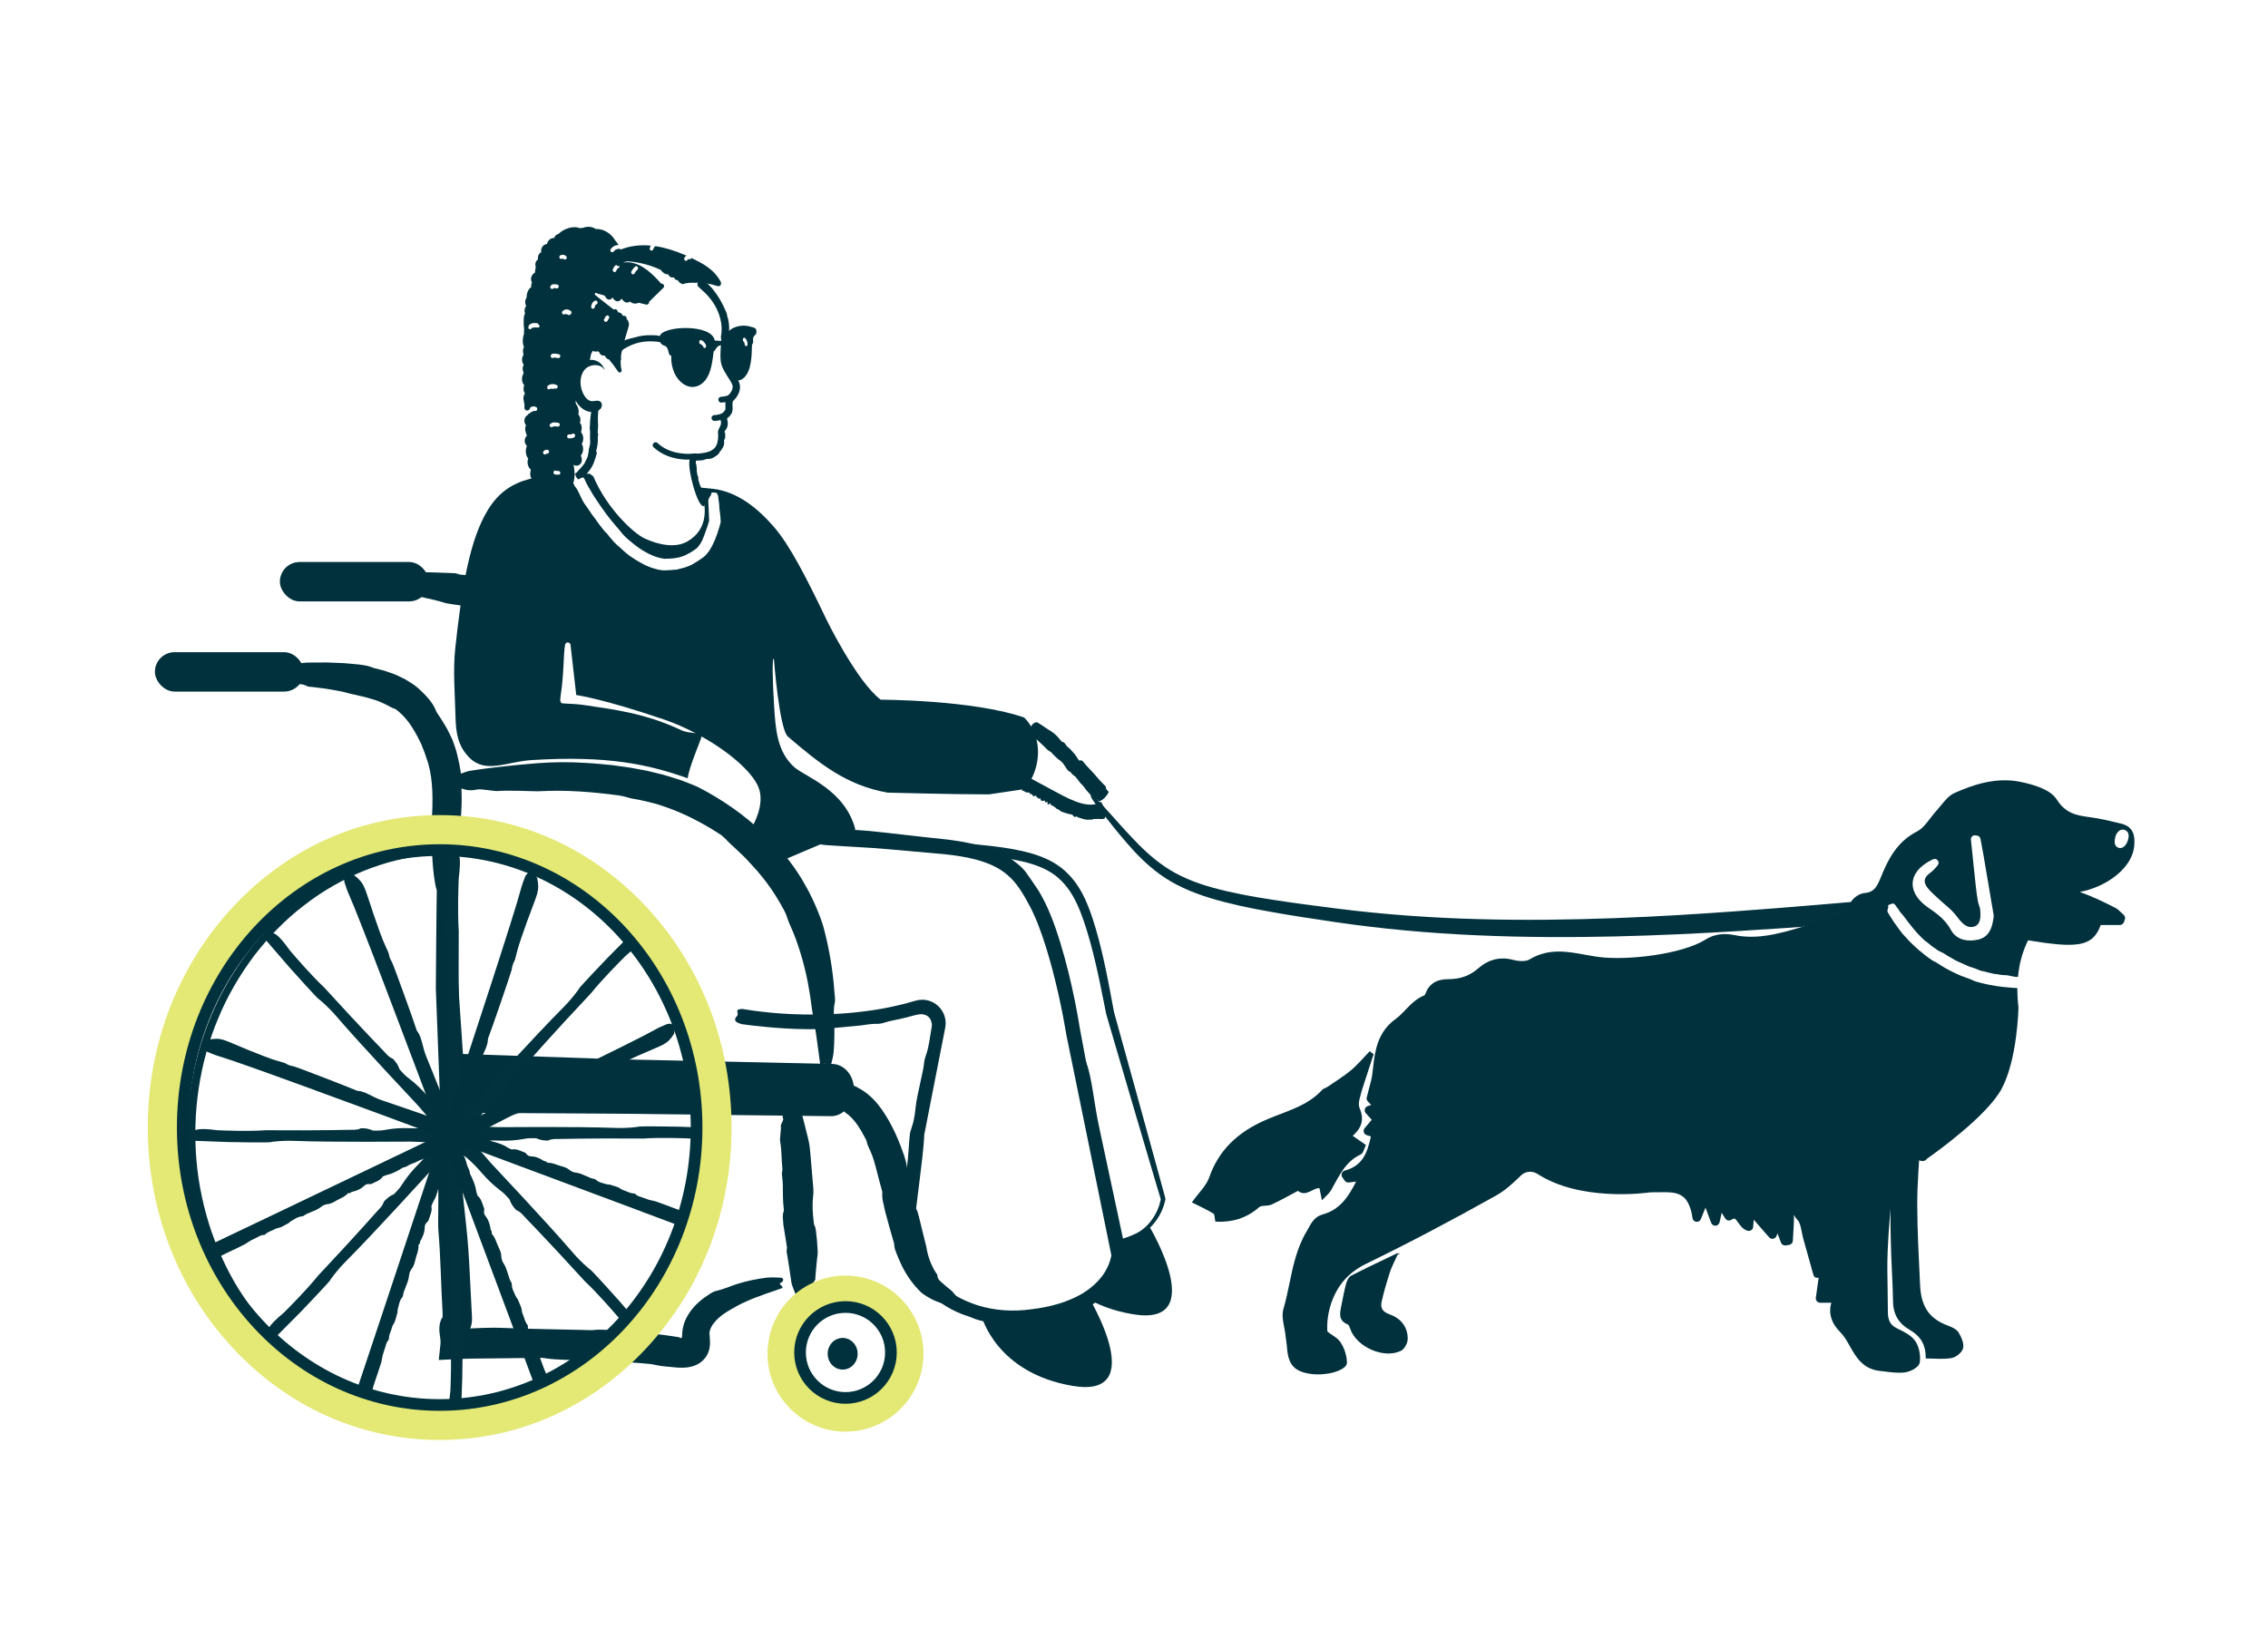 <svg xmlns="http://www.w3.org/2000/svg" xmlns:xlink="http://www.w3.org/1999/xlink" id="a" viewBox="0 0 778 565.57"><defs><style>.e,.f,.g,.h{fill:none;}.i,.j,.k,.l{fill:#01313d;}.i,.g{clip-rule:evenodd;}.f{stroke:#e4e874;stroke-width:12px;}.f,.k,.h{stroke-miterlimit:10;}.m{fill:#00313c;}.n{fill:#02313c;}.o{fill:#02323e;}.p{fill:#01323d;}.q{fill:#e4e874;}.k{stroke:#01313d;stroke-width:.5px;}.h{stroke:#00313c;stroke-width:4px;}.l{fill-rule:evenodd;}.r{clip-path:url(#c);}.s{clip-path:url(#b);}.t{clip-path:url(#d);}</style><clipPath id="b"><path class="g" d="M194.23,87.92c-.58-.57-1.35-.64-2.05-.3-.31,.15-.39,.63-.23,.92,.19,.34,.56,.4,.87,.24-.08,.04,.06-.01,.13-.03,0,0,.11,0,.15,0h.04s-.01,0-.03,0c.03,0,.06,.02,.09,.03h.04s.07,.07,.09,.09h0c.6,.59,1.5-.36,.9-.95Zm17.15,2.94c-.57,.36-.94,.95-1.17,1.64-.11,.34,.13,.74,.44,.83,.34,.1,.65-.11,.77-.44v-.03c.07-.18,.17-.4,.29-.56,.1-.14,.26-.28,.38-.33,.29-.11,.49-.39,.46-.71-.47,.17-.91-.04-1.18-.4Zm7.32,1.61c.58-.62-.32-1.57-.9-.95-.46,.49-.9,.98-1.2,1.59-.16,.32-.08,.73,.23,.92,.28,.18,.71,.08,.87-.24,.26-.54,.58-.88,1-1.32Zm-27.5,5.19l-.12-.03c-.77-.18-1.78-.27-2.24,.53-.42,.73,.64,1.4,1.08,.71,0,0,.01,0,.02,0h.01l.2-.02c.24,0,.48,.04,.72,.1,.8,.2,1.14-1.1,.34-1.3Zm13.32,6.8h.02c.79-.24,.45-1.55-.34-1.31-.84,.25-1.24,1.08-1.41,1.93-.07,.36,.1,.73,.44,.83,.32,.09,.71-.11,.78-.47,.05-.25,.11-.47,.2-.66l.05-.11c.03-.05,.03-.06,.12-.14,.01-.01,.08-.05,.13-.06Zm-8.77,2.21c-.9-.67-1.96-.71-2.79,.11-.59,.59,.28,1.52,.88,.97l.02-.02s.04-.04,.07-.06c.11,.1,.24,.16,.4,.16,.04,0,.08,0,.12,0h.1l.03,.02c.05,.03,.12,.06,.03,0,.02,.01,.04,.03,.06,.04l.04,.04c.24,.24,.65,.27,.89,0,.42-.15,.65-.89,.15-1.26Zm13.05,1.76c-.25-.24-.66-.27-.9,0-.14,.16-.26,.33-.35,.53l-.06,.13s-.02,.04-.03,.06c-.02,.04-.04,.08-.07,.11l-.02,.02-.02,.02c-.23,.26-.26,.7,0,.95,.25,.24,.66,.27,.9,0,.14-.16,.26-.33,.35-.53l.06-.13s.02-.04,.03-.06c.02-.04,.04-.08,.07-.12l.03-.03h.01c.23-.27,.26-.72,0-.97Zm-24.56,2.45h-.07c-1.07-.16-2.8-.02-2.93,1.43-.07,.8,1.02,.85,1.24,.17,.79-.15,1.59-.18,2.38-.09,.3-.32,.3-.95-.2-1.1-.07-.2-.22-.37-.42-.4Zm6.32,10.47c-.22-.03-.45-.04-.67-.03-.53,.03-1.17,.4-.94,1.08,.19,.54,.8,.56,1.1,.27,.13,0,.25,.01,.37,.03,.33,.04,.66,.1,.99,.17,.8,.17,1.14-1.13,.34-1.3l-.36-.07c-.12-.02-.24-.05-.36-.07-.07-.04-.15-.06-.23-.07h-.24Zm.43,10.78c-1-.49-2.1-.49-3.02,.19-.66,.49-.05,1.64,.62,1.18l.02-.02c.08-.06,.17-.11,.25-.16,.47,.14,.94,.15,1.39-.03l.06-.02h.04c.74,.38,1.39-.79,.64-1.15Zm.58,12.96c-.52-.1-1.1-.2-1.65-.13h-.26c-.15,.01-.29,.07-.4,.17-.18,.08-.35,.19-.51,.33-.62,.57,.28,1.52,.9,.95,.03-.03,.07-.06,.12-.08l.03-.02h.68c.06,0,.12-.01,.18-.03,.22,.03,.43,.08,.57,.11,.8,.16,1.14-1.14,.34-1.3Zm5.42,4.93c.69-.45,.07-1.59-.62-1.18l-.02,.02c-.35,.23-.79,.2-1.19,.2-.82,0-.82,1.35,0,1.35h.14c.59,0,1.18-.05,1.7-.38Zm-9.26,4.28c-.49,0-.91,.12-1.27,.49-.24,.24-.25,.71,0,.95,.25,.24,.62,.26,.87,.03l.05-.05h.01s.04-.04,.06-.05l-.04,.03s.04-.02,.08-.03h.05c.06-.01,.12-.01,.18-.01,.33,0,.65-.31,.64-.67-.02-.37-.28-.68-.64-.67Zm2.92,7.17c-.33-.11-.69,.13-.78,.47-.09,.36,.12,.72,.44,.83,.41,.14,.84,.17,1.27,.17,.34,0,.64-.31,.64-.67s-.29-.67-.64-.67c-.35,0-.6-.01-.93-.12Zm56.01-63.32c-.17,.06-.36,.07-.56,0-1.74-.57-3.53-.96-5.34-1.09-.83-.06-1.66-.07-2.49-.03-1.42-.09-2.88,.04-4.23,.51-.13-.12-.27-.24-.4-.36-.04,0-.07,0-.11-.01-.34-.07-.59-.33-.73-.66,0-.02-.01-.03-.02-.05-.17-.14-.35-.28-.52-.41-.43,.12-.8-.26-.91-.68-.1-.07-.19-.13-.29-.2-.08,.02-.15,.04-.22,.04-.32,.02-.62-.03-.9-.19-.35-.2-.58-.53-.73-.9-.54,.03-1.08-.15-1.56-.48-.39-.27-.69-.64-.98-1.02-3.61-1.71-7.53-2.71-11.46-2.97-.39,.08-.77,.17-1.15,.28-.09,.03-.22,.08-.36,.14,.88-.11,1.76-.12,2.66,.01,4.27,.66,7.6,4.05,10.46,7.25,.68-.15,1.37,.79,.74,1.41l-4.92,4.83c.12,.54-.46,1.07-.98,.94-.86-.22-1.72-.43-2.58-.64-.9,.46-2.03,.38-2.84-.29-.04-.03-.12-.08-.19-.13-.07,.06-.16,.12-.19,.14-.29,.2-.64,.26-.98,.21-.35-.06-.66-.25-.93-.48-.17-.15-.57-.77-.8-.81h-.02c.15,0-.33,.47-.46,.57-.3,.23-.63,.35-1.01,.3-.65-.08-1.21-.71-1.53-1.29l-.02-.04v-.03l-.02,.03v.02c-.05,.14-.2,.29-.3,.39-.29,.27-.65,.39-1.03,.32-.32-.06-.6-.27-.82-.52l-.03-.04c-.06-.08-.49-.69-.43-.83h0l-.02-.02c-.26,.07-.48,0-.64-.14-.89-.21-1.77-.45-2.63-.76-.07,.2-.13,.4-.2,.6,.47,.31,.9,.74,1.29,1.05,.75,.59,1.5,1.17,2.25,1.76l2.97,2.32,.34-.1c.43-.12,.81,.14,.97,.55v.04c.08,.18,.15,.35,.24,.5,.74-.03,1.37,.45,1.57,1.15,.18,0,.37,0,.56,.03,.52,.06,.87,.47,.77,1.03v.04l-.02,.06c.3,.14,.52,.4,.57,.79,.08,.13,.15,.27,.19,.42,.22,.81-.21,1.81-.43,2.58l-.02,.06c-.14,.51-.29,1.01-.44,1.52l-.38,1.26c-1.04,3.5-2.06,7.19-1.22,10.85,.18,.78-.76,1.13-1.16,.52-.98-1.47-2.05-2.86-3.16-4.19h-.05c-.78-.18-1.08-.76-1.44-1.36-.21,.07-.44,.08-.66,.04-.32-.06-.6-.26-.83-.5-.19-.21-.36-.74-.59-.87-.28-.16-.85,.07-1.18,.02-.27-.04-.53-.14-.78-.27-.46,.66-.76,1.43-.83,2.27-.03,.32-.12,.59-.25,.81,.47-.02,.95,.02,1.42,.11,1.74,.34,2.98,1.48,3.68,3.17,.03,.07-.06,.14-.1,.06-1.04-1.7-3.3-1.78-4.94-1.18-1.74,.63-2.72,2.26-3.07,4.12-.38,2.04,.11,4.23,1.15,5.97,.49,.81,1.15,1.54,2.03,1.84,1.05,.35,2.01-.28,3.08,.05,.73,.22,1.05,.97,.92,1.72-.05,.29-.15,.55-.28,.77l-.84,.81c-.84,.49-1.98,.56-2.87,.43-1.45-.21-2.77-.99-3.77-2.11-.47-.53-.88-1.12-1.23-1.77,.03,.4,.05,.78,.07,1.13,.83,.96,1.16,2.36,.87,3.63,.69,.76,.89,1.9,.53,2.87,.76,.8,.73,2.07,.4,3.23,.9,1.07,.98,2.73,.28,3.93l-.02,.09c.71,1.26,.55,2.88-.34,4,.61,1.25,.51,2.93-1,3.41-.55,.18-1.09,.03-1.49-.3,.37,1.93,.53,3.89,.04,5.83-.19,.77-.9,1.33-1.65,1.33-.62,0-1.08-.33-1.39-.82,.04,.97-.02,1.95-.21,2.94-.12,.6-.64,1.06-1.19,1.21,.2,.24,.28,.58,.09,.94-.81,1.52-2.77,.89-2.9-.57-.55-.44-.81-1.16-.92-1.94-.16-1.13-.21-2.25-.39-3.37l-.07,.07-.03,.03v.08c-.11,.55-.41,.94-.79,1.17,.08,.97-.07,1.95-.65,2.68-.38,.49-1.04,.68-1.6,.58-.04,0-.07,0-.11,0-1.27-.18-2.01-1.46-1.67-2.63-.51-.67-.73-1.51-.58-2.35-.99-.7-.97-2.23-.63-3.45-1.04-.87-1.43-2.5-.91-3.79-.94-1.23-1.07-2.95-.43-4.36-1.03-.9-1.02-2.63,0-3.55-.54-1.15-.87-2.52-.33-3.57-.38-.45-.59-1.09-.55-1.71,.07-.91,.63-1.54,1.33-1.95l.05-.28c.17,.02,.34-.03,.5-.19,.15-.16,.31-.28,.47-.39,.19,0,.34-.09,.46-.22,.31-.11,.64-.16,1-.16,.79,0,.82-1.26,.08-1.34-.12-.12-.28-.2-.45-.2h-.14c-.32,0-.64,.02-.93,.16-.19,.09-.34,.22-.45,.38-.02,.24-.14,.48-.41,.68-.31,.23-.73,.26-1.07,.05-.46-.29-.47-.75-.42-1.24,.12-1.08-.47-2.1-.33-3.21,.06-.49,.22-.91,.47-1.25-.53-.84-.62-1.92-.21-2.84-.85-.97-.99-2.46-.45-3.62,0-.03,.01-.06,.02-.08,.06-.2,.15-.38,.24-.55-.47-.87-.47-1.94,.01-2.81-.73-.9-.75-2.34-.1-3.31,0-.08,.01-.16,.02-.24-.3-.82-.23-1.75,.15-2.52-.13-.33-.24-.69-.31-1.06-.17-.98-.08-1.92,.17-2.88,.04-.15,.09-.3,.14-.45,0-.65,.03-1.3,.06-1.95-.12-.55-.14-1.15-.14-1.71v-.36c0-.92-.07-2.28,.48-3.06-.35-.85-.21-1.92,.38-2.59-.41-.76-.5-1.68-.08-2.52,.07-.13,.14-.26,.23-.38-.03-.77,.12-1.56,.5-2.32,.25-.5,.62-.93,1.07-1.27,0-.1-.01-.2-.01-.3,0-.45,.1-.89,.26-1.31-.28-.51-.41-1.09-.25-1.71,.18-.7,.67-1.31,1.28-1.65,.05-.66,.15-1.32,.29-1.97-.37-.88-.08-2.04,.77-2.56-.11-.7-.01-1.43,.47-1.98,.18-.21,.4-.37,.63-.47-.11-.71,.01-1.44,.48-2.02,.38-.47,.93-.76,1.5-.8,.22-1.23,1.33-2.15,2.49-2.08,.15-.54,.49-1.01,1.04-1.25,.14-.06,.28-.1,.42-.12,.95-1.02,2.36-1.71,3.59-2.06,1.23-.35,2.47-.39,3.53,.02l.08,.03h.09c.37-.06,.74-.08,1.12-.09,1.41-.58,3.05-.47,4.39,.4,2.63-.12,5.25,1.51,6.62,3.9,.03,.03,.06,.07,.09,.1l.29,.36c.28,.34,.57,.72,.8,1.11-1.13,.03-2.07,.51-2.72,1.5-.47,.7,.6,1.37,1.08,.71l.02-.02c.39-.59,.99-.82,1.65-.83,.19,0,.33-.08,.44-.19,.04,.16,.08,.32,.11,.47,3.33-1.37,6.92-1.74,10.5-1.41-.16,.27-.29,.56-.39,.86-.11,.34,.13,.74,.44,.83,.34,.1,.65-.11,.77-.44v-.03c.15-.41,.37-.77,.67-1.04,1.68,.24,3.36,.63,4.99,1.12,1.96,.6,3.9,1.33,5.8,2.16-.32,.13-.6,.36-.79,.74-.39,.75,.68,1.43,1.08,.71v-.03c.05-.08,.09-.12,.12-.15h0l.06-.04,.1-.03h.04s.05-.02,.14-.02c.12,0,.25,0,.37,0,.29,0,.48-.17,.56-.39,.94,.45,1.86,.92,2.77,1.42l.22,.12c2.81,1.55,5.46,3.6,7,6.6,.1,.2,.13,.42,.11,.63,0,0,.09,.65-.66,.9Z"></path></clipPath><clipPath id="c"><path class="i" d="M597.02-139.23l-.07,.18,.06-.07s.08-.09,.12-.14c0-.02,0-.04,0-.06-.04,.03-.08,.06-.12,.09Zm-32,10.37l.02,.04c.38-.27,.76-.53,1.14-.81-.34-.9-.79-1.75-1.42-2.52-.17-.21-.84-1.05-1.2-.72-.36,.41,1.06,3.4,1.45,4.02Zm-24.76,19.48c5.27,.81,10.58,1.41,15.91,1.78,7.38,.15,16.34,1.99,22.71-2.56,.68-.51,1.42,.26,1.32,.94v.03c-.06,.59,.56,1.06,1.05,1.24,.55,.2,1.16,.22,1.75,.22h.38c4.79,.03,9.56-.24,14.33-.6,.39-1.31,.53-2.75-.33-3.88-17.15-.73-34.28,1.92-51.43,.85-.78-.12-2.39,.01-3.22-.48-.33-.01-.65-.04-.98-.08h-.05c-.36-.04-.69-.04-.95-.22-.17,.92-.33,1.84-.5,2.75Zm54.84-22.03l-.05,.22c.69,.31,2.73-.25,2.84,.66,.9,1.36,.61,3.16,.68,4.71-.05,2.09,.14,4.29-.41,6.31,.04,2.1,.04,4.21,0,6.31,1.83,1.22,1.49,3.73,1.06,5.61l-.05,.23c.16,1.33-10.96,1.14-12.53,1.31-2.61-.12-6.41,.83-7.89-1.93-8.47,4.54-20.54,1.97-29.86,1.46-3.29-.36-6.57-.8-9.84-1.33-.47-.08-.72-.6-.64-1.03,.15-.79,.3-1.58,.45-2.36l.46-2.36c.05-.28,.31-.54,.59-.62,.75-2.15,1.99-4.33,4-5.52,1.21-.68,2.58-.92,3.91-1.23l.19-.04c5.55-1.32,10.78-3.72,15.53-6.82-.53-1.34-1.04-2.67-1.38-4.06-.53-1.56,.68-2.92,2.28-2.32,1.37,.55,2.27,2.34,2.75,3.67l.04,.11c.34-.25,.7-.5,1.07-.74,.18-.56,.82-.81,1.31-1.14,.76-.55,1.78-1.5,2.75-.83"></path></clipPath><clipPath id="d"><path class="i" d="M685.69-142.05l-.07,.18,.06-.07s.08-.09,.12-.14c0-.02,0-.04,0-.06-.04,.03-.08,.06-.12,.09Zm-32,10.37l.02,.04c.38-.27,.76-.53,1.14-.81-.34-.9-.79-1.75-1.42-2.52-.17-.21-.84-1.05-1.2-.72-.36,.41,1.06,3.4,1.45,4.02Zm-24.76,19.48c5.27,.81,10.58,1.41,15.91,1.78,7.38,.15,16.34,1.99,22.71-2.56,.68-.51,1.42,.26,1.32,.94v.03c-.06,.59,.56,1.06,1.05,1.24,.55,.2,1.16,.22,1.75,.22h.38c4.79,.03,9.56-.24,14.33-.6,.39-1.31,.53-2.75-.33-3.88-17.15-.73-34.28,1.92-51.43,.85-.78-.12-2.39,.01-3.22-.48-.33-.01-.65-.04-.98-.08h-.05c-.36-.04-.69-.04-.95-.22-.17,.92-.33,1.84-.5,2.75Zm54.84-22.03l-.05,.22c.69,.31,2.73-.25,2.84,.66,.9,1.36,.61,3.16,.68,4.71-.05,2.09,.14,4.29-.41,6.31,.04,2.1,.04,4.21,0,6.31,1.83,1.22,1.49,3.73,1.06,5.61l-.05,.23c.16,1.33-10.96,1.14-12.53,1.31-2.61-.12-6.41,.83-7.89-1.93-8.47,4.54-20.54,1.97-29.86,1.46-3.29-.36-6.57-.8-9.84-1.33-.47-.08-.72-.6-.64-1.03,.15-.79,.3-1.58,.45-2.36l.46-2.36c.05-.28,.31-.54,.59-.62,.75-2.15,1.99-4.33,4-5.52,1.21-.68,2.58-.92,3.91-1.23l.19-.04c5.55-1.32,10.78-3.72,15.53-6.82-.53-1.34-1.04-2.67-1.38-4.06-.53-1.56,.68-2.92,2.28-2.32,1.37,.55,2.27,2.34,2.75,3.67l.04,.11c.34-.25,.7-.5,1.07-.74,.18-.56,.82-.81,1.31-1.14,.76-.55,1.78-1.5,2.75-.83"></path></clipPath></defs><path class="o" d="M333.13,289.57c.22,.03,2.84,.23,7.31,.74,2.23,.29,4.93,.62,8.01,1.23,3.07,.61,6.57,1.4,10.22,3.03,1.83,.78,3.65,1.88,5.4,3.18,1.7,1.37,3.31,2.98,4.68,4.82,1.33,1.83,2.57,3.88,3.52,6.03,.97,2.14,1.82,4.37,2.56,6.66,2.99,9.15,4.94,19.18,6.8,29.26l.35,1.89,.17,.9,.24,.85,1.03,3.71c.69,2.47,1.37,4.94,2.05,7.39,1.36,4.91,2.71,9.78,4.03,14.53,2.62,9.51,5.11,18.56,7.32,26.59,.55,2.01,1.08,3.95,1.59,5.83,.25,.94,.5,1.86,.75,2.75,.12,.45,.24,.89,.36,1.33,.07,.36,.41,1.08,.16,1.69-.83,3.67-2.65,6.6-4.66,8.72-2.02,2.14-4.28,3.36-6.12,4.06-.91,.41-1.76,.58-2.47,.77-.7,.21-1.3,.27-1.76,.32-1.91,.21-2.46-.15-.29-.64,.43-.11,1.01-.18,1.67-.44,.66-.24,1.48-.42,2.32-.86,1.73-.72,3.79-1.96,5.62-3.98,.9-1.02,1.76-2.2,2.49-3.57,.71-1.37,1.3-2.92,1.64-4.58l.04-.23c0-.06,.04-.13,0-.19l-.16-.51c-.13-.44-.26-.88-.4-1.33-.27-.89-.54-1.81-.82-2.74-.55-1.86-1.13-3.8-1.72-5.8-2.36-8-5.02-17.01-7.81-26.48-1.39-4.74-2.81-9.59-4.25-14.48-.72-2.45-1.44-4.91-2.16-7.37l-1.08-3.7-.28-.96-.21-1.02-.37-1.89c-1.98-10.03-4.04-19.96-7.04-28.8-1.5-4.42-3.26-8.49-5.73-11.73-1.24-1.62-2.63-2.98-4.1-4.15-1.53-1.1-3.09-2.04-4.74-2.72-3.26-1.43-6.56-2.16-9.5-2.71-2.95-.56-5.59-.86-7.77-1.12-4.39-.47-7-.65-7.21-.67-7.18-.56-6.96-4.19,.31-3.62Z"></path><path class="j" d="M254.26,351.34c-2.96-.78-2.1-2.02-1.5-2.65,1.06-1.13-1.27-2.4,1.9-2.51,0,0,1.49,.28,4.33,.66,2.84,.37,7.03,.87,12.41,1.11,5.38,.25,11.94,.26,19.44-.34,3.74-.34,7.72-.8,11.87-1.54,2.06-.4,4.19-.81,6.32-1.35,1.08-.24,2.15-.54,3.23-.86,.54-.15,1.09-.31,1.63-.46,.32-.09,.76-.19,1.14-.27,.41-.05,.81-.1,1.23-.11,1.66-.02,3.32,.5,4.7,1.46,1.35,.97,2.43,2.36,3,3.98,.26,.82,.44,1.68,.42,2.54,.02,.43-.03,.86-.09,1.28-.06,.48-.12,.68-.18,1.02-.24,1.23-.48,2.47-.73,3.73-.98,5.01-2,10.2-3.05,15.54-1.05,5.34-2.12,10.84-3.22,16.47l-.08,.41s0,.08,0,.02v.28l-.06,1.14c-.06,.74-.11,1.48-.17,2.22-.13,1.47-.28,2.94-.45,4.41-.33,2.94-.7,5.88-1.07,8.85-.73,5.93-1.56,11.97-2.06,18.02-.13,1.51-.2,3.01-.2,4.43l.05,.73c0,.05,.03,.09,.05,.14l.17,.32c.35,.62,.74,1.25,1.14,1.87,1.63,2.46,3.56,4.79,5.72,6.87,2.15,2.1,4.56,3.93,7.14,5.5,2.59,1.54,5.37,2.78,8.28,3.68,5.82,1.8,12.09,2.16,18.28,1.29,6.23-.73,12.38-2.38,17.59-5.47,2.55-1.6,4.85-3.54,6.6-5.89l.65-.88,.55-.94c.4-.61,.66-1.28,.98-1.92,.26-.66,.53-1.33,.7-2.01,.11-.34,.16-.67,.24-1,.04-.17,.06-.35,.06-.35,.01-.05,0-.1,0-.15-2.58-12.64-5.13-25.18-7.63-37.42-2.51-12.29-4.96-24.29-7.32-35.81-.64-2.87-1.03-5.79-1.59-8.56-.53-2.8-1.12-5.55-1.73-8.26-1.24-5.42-2.61-10.67-4.17-15.65-1.56-4.98-3.29-9.72-5.47-13.9-2.26-4.29-4.58-8.18-7.7-10.78-3.06-2.67-6.82-4.18-10.55-5.22-3.75-1.02-7.49-1.52-10.97-1.91-7.15-.64-13.27-1.18-18.18-1.62-4.91-.43-8.59-.68-10.88-.79-3.55-.17-7.22-.45-10.8-.66-3.1-.17-4.91-.75-5.49-1.45-.87-1.05,1.2-1.87,2.82-2.73,5.04-1.04,8.01-1.29,12.78-1.03,4.77,.25,11.34,1.15,23.52,2.48,1.5,.16,2.9,.3,4.22,.44,1.35,.15,2.6,.3,3.78,.43,1.18,.18,2.28,.34,3.31,.49,1.03,.16,1.99,.37,2.89,.54,3.58,.74,6.16,1.49,8.21,2.28,.51,.19,1,.38,1.46,.55l1.3,.6c.42,.2,.82,.37,1.21,.57,.38,.22,.76,.43,1.14,.65,1.53,.84,2.99,1.91,4.78,3.48,.75,.76,1.25,1.3,1.62,1.76,.34,.48,.61,.87,.94,1.34,.64,.93,1.54,2.16,3.49,5.09,.17,.27,.77,1.26,1.57,2.8,.41,.75,.87,1.72,1.38,2.78,.48,1.07,1.01,2.26,1.51,3.55,2.06,5.16,4.11,11.94,5.81,18.82,1.7,6.86,3.09,13.87,3.93,19.31,1.01,5.39,1.73,9.27,1.89,10.12,.08,.54,.22,1.24,.36,1.65,2.1,6.07,2.48,13.53,4.55,22.97,1.32,6.16,3.98,18.6,6.32,29.5,.58,2.73,1.14,5.36,1.65,7.77,.26,1.21,.5,2.36,.73,3.44,.13,.62,.26,1.22,.38,1.79,.14,.5,.04,.99-.02,1.49-.05,.37-.1,.62-.16,.91-.47,2.23-1.19,3.84-1.73,4.95-.24,.57-.51,.96-.67,1.25-.16,.28-.25,.43-.25,.43-1.72,2.94-4.15,5.31-6.78,7.23l-2.02,1.36c-.68,.43-1.41,.78-2.11,1.18-1.39,.84-2.87,1.39-4.32,2.09-5.71,2-11.58,3.32-17.53,3.52-1.77,.02-3.75,.13-5.63,.02-1.94-.1-5.14-.67-7.22-1.05-1.15-.14-2.1-.41-3.19-.78-.86-.37-1.96-.78-2.74-1.05-1.08-.3-3.42-1.18-5.69-2.41-2.28-1.21-4.46-2.77-5.52-3.77-1.55-1.43-3.04-2.89-4.84-4.74-1.41-.86-2.85-2.29-4.17-4.01-.66-.86-1.29-1.79-1.89-2.76-.3-.49-.59-.98-.87-1.5l-.27-.5c-.11-.22-.23-.44-.34-.67-.15-.21-.11-.49-.15-.73l-.05-.69c-.08-.82,.15-1.52,.27-2.13,.52-2.2,.48-3.32,.42-5.18-.03-1.83-.04-4.35,.82-9.02,.24-1.27,.61-2.49,.62-4.06,0-.3,.28-1.12,.48-1.9-.13-2.5,.17-5.46,.55-8.59,.26-2.09,.36-4.2,.52-6.28,.05-.73,.11-1.38,.16-1.94,.06-.63,.12-1.18,.16-1.68,0-.11,.03-.22,.06-.33l.06-.25,.09-.32c.06-.2,.12-.4,.18-.59l.35-1.1c.46-1.44,.85-2.91,1.16-6.01,.51-5.09,2.77-12.68,2.99-16,.03-.44,.29-1.42,.47-1.9,.7-1.89,1.14-4.01,1.48-6.28,.18-1.08,.36-2.21,.54-3.3,.04-.27,.08-.54,.12-.81,.01-.12,.04-.29,.04-.38v-.24c0-.16-.02-.31-.06-.45-.02-.14-.07-.28-.14-.4-.12-.94-.79-1.8-1.63-2.22-.42-.22-.86-.35-1.31-.41-.23-.04-.46-.03-.7-.04-.12,.02-.24,.03-.37,.04h-.1l-.17,.03-.34,.06c-1.1,.18-2.56,.64-3.83,.97-2.74,.73-5.68,1.1-8.23,1.96-.36,.12-1.39,.28-1.7,.26-1.1-.05-2.3,.06-3.53,.22-1.23,.18-2.48,.39-3.69,.47-2.4,.25-7.27,.62-9.47,.9-1.33,.2-6.24,.34-11.27,.16-5.03-.17-10.17-.65-12.02-.87-2.01-.18-4.01-.4-6.9-.81Z"></path><path class="k" d="M445.25,408.31c2.87,2.35,4.89-1.12,7.57-.89,.22,1.07,.47,2.3,.8,3.9,1.03-1.12,2.13-1.95,2.76-3.06,2.7-4.75,4.85-9.88,10.31-12.39,.76-.35,1.01-1.83,1.56-2.92-1.52-1.06-2.93-2.03-4.63-3.21,3.2-2.73,4.22-5.54,2.52-9.48-.76-1.75,.34-4.29,.82-6.33,1.32-4.05,2.63-8.1,3.95-12.14l-1.02-.77c-2.09,2.16-4.02,4.5-6.31,6.41-2.53,2.11-5.38,3.84-8.11,5.72-.56,.38-1.33,.52-1.76,.99-5.4,5.92-13.13,7.5-20,10.61-8.87,4-15.38,9.89-18.68,19.33-1.02,2.92-3.6,5.29-5.8,8.38,2.24,1.13,4.8,2.29,7.19,3.74,.55,.33,.46,1.7,.7,2.72,5.52,.26,10.38-1.15,14.64-4.9,.96-.85,3-.33,4.31-.94,3.18-1.46,6.23-3.22,9.19-4.78Z"></path><path class="k" d="M657.94,390.92c-.69,1.45-1.38,2.91-2.1,4.43-.58-.13-1.46-.33-2.23-.51-1.61,3.79-3.98,7.2-4.41,10.89-.75,6.56-.45,13.29-.34,19.94,.12,7,.65,13.98,.77,20.98,.08,4.55,2.15,7.42,5.5,9.37,3.36,1.96,5.72,4.61,5.71,9.84,2.98,0,5.82,.35,8.55-.14,1.44-.26,3.42-1.77,3.77-3.15,.38-1.49-.57-3.72-1.49-5.21-.68-1.1-2.16-1.77-3.4-2.23-6.55-2.39-9.53-6.53-9.87-14.3-.41-9.12-.95-18.25-.97-27.38-.02-7.24,.65-14.49,1.01-21.73l-.49-.81Z"></path><path class="k" d="M479.24,430.3c-5.94,2.86-10.83,5.14-15.61,7.61-.78,.4-1.37,1.61-1.62,2.55-.67,2.49-1.13,5.04-1.64,7.58-.49,2.44-1.14,4.91,2.08,6.17,.47,.18,.75,1.05,.96,1.66,2.08,6.03,11.27,10.19,17.03,7.4,1.12-.54,2.18-2.5,2.2-3.82,.05-4.13-2.39-6.99-6.14-8.29-2.51-.87-3.28-2.4-2.8-4.58,.76-3.43,1.78-6.81,2.85-10.16,.55-1.73,1.45-3.35,2.68-6.12Z"></path><path class="o" d="M635.57,316.73c-.34,.03-4.49,.34-11.53,.86-7.05,.51-17,1.23-28.95,1.94-23.9,1.43-55.88,2.84-88.5,1.38-16.3-.71-32.75-2.2-48.3-4.49-7.75-1.15-15.31-2.27-22.56-3.59-7.25-1.27-14.2-2.75-20.64-4.71-6.43-1.94-12.35-4.61-17.09-8.05-4.75-3.42-8.37-7.25-11.31-10.66-2.97-3.4-5.34-6.41-7.24-8.82-1.9-2.41-3.29-4.24-4.13-5.4-1.75-2.43-1.62-3.67,.87-1.08,1,1.03,2.56,2.75,4.61,5.03,2.05,2.28,4.58,5.17,7.64,8.39,3.03,3.25,6.66,6.78,11.19,9.86,4.52,3.09,10.08,5.44,16.33,7.16,6.25,1.74,13.1,3.03,20.31,4.12,7.2,1.14,14.76,2.1,22.51,3.09,15.45,1.96,31.74,3.16,47.92,3.59,32.35,.92,64.11-.9,87.91-2.62,11.9-.86,21.82-1.68,28.86-2.27,7.03-.6,11.18-.95,11.51-.98,11.45-.93,12.04,6.32,.58,7.25Z"></path><path class="j" d="M732.13,289.97c.23-3.05-.13-6.32-4.57-7.39l-.34-.08c-3.44-.83-7-1.69-10.59-2.15-4.48-.57-8.15-1.38-11.07-6-2.25-3.56-8.11-5.16-12.32-6.05-8.63-1.82-16.69,1.07-22.76,3.78-1.87,.84-3.19,2.47-4.48,4.05-.47,.58-.92,1.13-1.38,1.63-.85,.91-1.62,1.92-2.37,2.89-1.47,1.91-2.86,3.72-4.58,4.6-7.07,3.59-10.09,9.89-12.37,15.51-1.34,3.32-2.33,5.37-5.64,5.65-1.81,.16-3.85,1.51-4.76,3.14-2.79,5.04-7.63,6.21-12.75,7.44-1.35,.33-2.75,.66-4.11,1.07-3.95,1.2-8.17,2.41-12.43,3-3.68,.51-7.22,.46-10.23-.14-3.01-.6-6.61-.89-10.41,1.5-7.86,4.93-26.5,7.26-36.7,5.91-1.44-.19-2.88-.46-4.41-.73-6.26-1.15-12.74-2.34-19.24,1.63-1.07,.65-3.36,.7-5.57,.11-4.39-1.17-8.43-.18-12.01,2.95-2.87,2.51-6.13,3.68-10.26,3.68,0,0,0,0-.01,0-4.02,0-6.57,1.63-7.82,5-.09,.25-.18,.41-.23,.5-2.83,1.09-4.75,3.1-6.61,5.04-1.08,1.13-2.11,2.2-3.26,3.03-6.45,4.66-7.19,11.07-7.9,17.26-.07,.59-.14,1.19-.21,1.78-.18,1.47-.58,2.93-1.08,4.78-.26,.96-.54,2-.82,3.17-.12,.49,.02,1.01,.37,1.38l1.15,1.21-1.2,.4c-.48,.16-.84,.55-.97,1.04s0,1.01,.33,1.38l2.03,2.28-2.42,2.86c-.32,.38-.43,.9-.29,1.39,.14,.48,.51,.86,.99,1.01l1.44,.45c-1.27,5.85-2.94,10.09-8.95,11.7-.47,.13-.85,.47-1.02,.93-.17,.46-.11,.96,.17,1.37l.78,1.14c.31,.46,.85,.71,1.41,.65l2.52-.29c-2.66,5.31-5.64,9.68-11.51,11.28-2.66,.73-3.81,2.82-4.82,4.67-.21,.38-.42,.76-.64,1.14-3.35,5.62-4.63,11.78-5.86,17.74-.6,2.89-1.22,5.89-2.06,8.73-.61,2.06-.19,4.24,.22,6.36,.17,.86,.33,1.68,.41,2.46,.07,.67,.17,1.34,.26,2.01,.13,.93,.26,1.82,.32,2.7,.43,5.79,2.56,8.12,8.16,8.89,.78,.11,1.59,.16,2.43,.16,1.46,0,2.99-.16,4.54-.47,.05-.01,5.49-1.15,5.42-3.64-.07-2.42-.92-5.04-2.28-7.01-.7-1.03-1.84-1.78-2.85-2.44-.53-.35-1.4-.92-1.59-1.22-.22-3.25,.3-6.82,1.48-10.08,2.2-6.07,6-10.26,11.97-13.16,14.42-7.02,28.98-14.68,44.53-23.4,3.08-1.73,5.64-4.12,8.44-6.84,1.52-1.48,3.86-1.68,5.71-.49,14.65,9.46,36.76,6.57,38.75,6.28,.89,0,1.72-.01,2.5-.02,4.31-.06,6.69-.09,8.84,1.7,2.09,1.74,2.89,5.71,3.02,7.08,.06,.69,.59,1.25,1.27,1.35,.68,.1,1.35-.28,1.61-.92l1.59-3.93,1.96,5.23c.24,.62,.88,1.02,1.51,.97,.66-.05,1.21-.52,1.36-1.17l.72-3.25,1.24,1.94c.21,.34,.55,.57,.94,.66,.39,.08,.8,.01,1.13-.2,1.1-.71,1.23-.65,2.38,.98,.74,1.05,1.65,2.35,3.23,2.77,.43,.12,.89,.03,1.26-.23,.36-.26,.59-.67,.63-1.11l.18-2.46,5.29,6.05c.35,.4,.89,.58,1.41,.49,.52-.1,.95-.46,1.13-.96l.32-.9,1.21,3.2c.25,.67,.93,1.07,1.64,.95l1.16-.18c.71-.11,1.24-.7,1.27-1.42,.04-.95,.1-1.9,.16-2.85,.12-1.99,.25-4.05,.22-6.1,.27,.61,.68,1.24,1.28,1.89,.78,.85,1.1,2.49,1.41,4.08,.15,.79,.31,1.6,.53,2.37,.81,2.87,1.62,5.73,2.42,8.64l1.01,3.62c.02,.08,.05,.15,.08,.23,.41,.87,1.09,.94,1.74,.78l-.96,6.89c-.06,.43,.07,.87,.35,1.19s.7,.52,1.13,.52h3.84c-1.07,3.5-.02,7.08,3,10.04,1.33,1.3,2.3,3.02,3.33,4.85,2.07,3.67,4.42,7.84,10.22,8.5,.51,.06,1.02,.12,1.54,.19,2.21,.28,4.5,.57,6.8,.38,1.73-.14,5.24-1.56,5.47-3.66,.3-2.65-.38-5.54-1.74-7.36-1.33-1.78-3.49-2.85-5.4-3.79-.29-.14-.58-.29-.86-.43-2.16-1.09-2.99-2.7-2.98-5.72,0-2.62-.04-5.27-.09-7.84-.08-4.12-.16-8.38,.01-12.54,.33-7.98,.98-15.87,1.93-23.43,.15-1.17,.98-2.42,1.95-3.88,.38-.57,.77-1.15,1.15-1.78l1.41,.09c.47,.04,.94-.17,1.25-.53,.31-.37,.42-.86,.31-1.32l-.44-1.8,1.48,.94c.39,.25,.88,.3,1.31,.15,.05-.02,.09-.04,.13-.06,.56,.26,1.39,.62,2.26,.24,.33-.14,.61-.38,.81-.68,2.64-1.85,20.52-14.57,25.56-23.97,5.33-9.94,5.75-27.04,5.76-27.77,0-.07,0-.13,0-.2-.26-2.29-.38-4.48-.37-6.57-1.06-.09-2.13-.11-3.19-.23-.6-.1-1.21-.11-1.81-.17-3.01-.36-6.02-.91-8.95-1.77-.52-.13-1.02-.35-1.5-.58-.45-.23-.92-.4-1.39-.56-.8-.29-1.61-.59-2.41-.88-1.11-.49-2.23-.96-3.31-1.53-1.83-.9-3.57-1.96-5.27-3.07-.06-.04-.11-.09-.18-.12-1.23-.39-4.17-2.79-4.35-2.97-.87-.68-1.74-1.38-2.54-2.15-.8-.76-1.64-1.48-2.37-2.31-.63-.73-1.32-1.4-1.96-2.13-.09-.11-.21-.2-.29-.31-.46-.64-1.7-2.21-2.76-3.78-1.07-1.56-1.99-3.13-2.19-3.47-.09-.16-.11-.33-.07-.53,.04-.18,0-.37,.05-.56,.04-.18,.18-.36,.21-.53,.02-.18-.06-.35-.06-.54,0-.18,.15-.36,.39-.42,.25-.07,.98-.39,1.21-.45,.54,.15,.86,.46,1.08,.88,.14,.26,.35,.47,.53,.71,.14,.18,.3,.35,.41,.56,.3,.59,.73,1.1,1.19,1.58,.43,.44,1.5,1.97,2.62,3.39,1.11,1.43,2.26,2.73,2.47,2.96,.64,.72,2.68,2.82,3.16,3.02,.46,.26,2.22,1.89,2.83,2.18,.23,.12,.44,.29,.64,.46,.86,.73,2.04,.99,2.95,1.64,.57,.39,1.16,.76,1.77,1.09,.14,.08,.3,.14,.44,.23,1.47,1.03,3.18,1.59,4.78,2.36,.32,.17,.66,.3,.99,.45,.21,.09,.42,.2,.64,.26,.61,.16,1.2,.36,1.79,.58,.59,.21,1.15,.5,1.75,.7,.16,.06,.31,.15,.47,.15,.94,.05,1.78,.49,2.7,.61,.29,.05,.58,.14,.87,.21,.23,.05,.44,.16,.68,.17,1.03,.04,2.03,.34,3.06,.4,.07,0,.13,.02,.2,.02,1.11-.09,2.16,.26,3.25,.46,.56,.11,1.12,.21,1.69,.12,.42-4.56,1.55-8.67,3.46-12.52,16.73,2.74,22.2,2.33,24.91-5.25h6.55c.62,0,1.18-.39,1.4-.97l.33-.88c.22-.59,.05-1.27-.43-1.68-.27-.23-.52-.47-.78-.72-.62-.6-1.32-1.28-2.21-1.73-3.69-1.88-7.71-3.83-12.04-5.37,3.81-.69,7.81-2.31,11.18-4.66,4.54-3.17,7.22-7.22,7.53-11.39Zm-6.64-2.1c.05-.37,.11-.73,.25-1.08,.11-.27,.21-.56,.38-.8,.12-.19,.26-.36,.4-.53,.05-.07,.11-.13,.17-.18,.42-.38,.91-.65,1.5-.65,.72,0,1.34,.39,1.72,.99,.21,.34,.27,.74,.3,1.13,0,.1,0,.2-.02,.3-.05,.44-.11,.86-.26,1.28-.1,.29-.22,.57-.35,.85-.06,.13-.12,.26-.2,.38-.15,.24-.32,.47-.51,.67-.04,.04-.08,.08-.13,.12-.16,.13-.32,.27-.5,.37-.58,.34-1.31,.34-1.89,0-.28-.17-.51-.39-.67-.67-.17-.29-.25-.61-.26-.95-.04-.41,0-.81,.06-1.22Zm-41.78,27.85l-.05,.29c-.41,2.39-1.41,5.64-5.27,6.42-.9,.18-1.75,.27-2.55,.27-3.01,0-5.32-1.25-6.62-3.65-1.69-3.11-4.18-5.2-7.4-7.37-5.01-3.39-5.87-6.7-5.71-8.88,.16-2.18,1.5-5.34,6.97-7.96,.57-.27,1.24-.11,1.63,.37,.39,.49,.39,1.18,0,1.67-.93,1.17-1.79,2.02-2.69,2.68-1.05,.77-1.65,1.57-1.77,2.38-.12,.78,.2,1.67,.93,2.65,.73,.97,1.66,1.82,2.64,2.72,.33,.31,.67,.61,.99,.92,.67,.64,1.4,1.27,2.11,1.88,1.57,1.35,3.2,2.75,4.46,4.48,2.12,2.91,3.83,3.91,5.71,3.36,1.35-.4,2.66-1.41,2.17-5.96-.04-.37-.19-.79-.34-1.24-.16-.46-.33-.94-.42-1.47-.27-1.51-.51-3.17-.72-5.08-.28-2.53-.55-5.07-.81-7.61l-.32-3.13h0l-.56-5.38c-.04-.41,.11-.82,.4-1.1,.3-.29,.71-.42,1.11-.36l.63,.09c.57,.08,1.03,.52,1.13,1.08l.33,1.74c.25,1.3,.49,2.61,.72,3.91,1.12,6.5,2.3,13.43,3.44,20.31,.12,.72,0,1.39-.12,1.98Z"></path><g><g class="s"><rect class="j" x="178.92" y="77.63" width="77.47" height="94.33"></rect></g><g><path class="e" d="M241.92,172.85c-1.87-.43-5.1-12.59-4.22-15l.31-.96c4.86-.32,10.09-.65,9.36-8.63-.07-.71,1.64-2.03,.81-4.47-.34-1,1.43-1.69,1.64-2.62,.38-1.7-.25-2.27,.37-4.1,.18-.55,3.11-2.83,1.99-5.55-.8-1.94-3.23-4.71-3.76-7.2-.53-2.49,.34-7.56,0-8.81,0,0,2.66-9.76-8.73-18.88"></path><path class="j" d="M242.5,171.58s.01-.03-.05,.05c-.06,.07-.12,.14-.16,.21l-.06,.1-.03,.05v.02h-.02v.02h0l.22-.37h0s-.05,.01-.08,.02c-.1,.05-.15,.16-.19,.27-.06,.23-.1,.48-.2,.63-.18,.27-.23,.55-.23,.79-.01,.12-.03,.22-.16,.27-.06,.03-.16,.04-.29,.02-.12-.01-.22-.04-.37-.11,0,0-.1-.08-.21-.19-.13-.13-.28-.3-.44-.53-.31-.44-.65-1.07-.99-1.86-.68-1.58-1.43-3.86-2.08-6.74-.31-1.45-.64-3.01-.72-4.85,0-.47-.02-.94,.1-1.55,.08-.31,.2-.67,.32-1.04l.18-.55,.09-.27c.04-.08,.03-.22,.16-.19,.68-.05,1.36-.1,2.05-.14,.45-.03,.89-.08,1.34-.13,1.75-.22,3.54-.69,4.54-1.9,.52-.59,.81-1.41,.98-2.29,.1-.44,.12-.92,.14-1.39,.02-.24,0-.48,0-.73l-.04-.83c0-.33,.03-.67,.18-.97,.15-.33,.23-.45,.32-.63,.18-.32,.31-.6,.4-.87,.09-.27,.14-.53,.14-.81,0-.14,0-.27-.03-.41l-.04-.21-.09-.3c-.14-.47-.16-.98,.06-1.44,.17-.43,.61-.9,.8-1.07,.23-.22,.43-.41,.57-.56,.16-.18,.14-.17,.17-.26,.09-.41,.11-.87,.07-1.44-.05-.59-.04-1.42,.14-2.11,.05-.2,.07-.28,.17-.58,.1-.24,.24-.47,.39-.66l.58-.7c.35-.43,.64-.85,.86-1.28,.21-.43,.33-.85,.35-1.24,.01-.42-.07-.73-.29-1.19-.46-.93-1.13-1.9-1.75-2.9-.62-1.01-1.25-2.05-1.69-3.27-.22-.6-.37-1.31-.41-1.91-.06-.62-.07-1.21-.06-1.78,.01-1.15,.08-2.24,.15-3.29,.03-.52,.05-1.03,.08-1.53,0-.24,0-.48,0-.7,0-.12-.01-.19-.02-.29l-.07-.55,.09-.39,.04-.19,.05-.38c.03-.26,.05-.52,.07-.78,.03-.52,.02-1.04,0-1.55-.08-1.01-.22-1.99-.47-2.9-.49-1.82-1.18-3.41-1.99-4.69-1.56-2.59-3.22-4.07-3.9-4.68-.48-.46-1.02-.91-1.51-1.39-.43-.41-.51-.86-.38-1.2,.19-.52,.76-.59,1.29-.72,1.13,.21,1.76,.42,2.48,1.08,.36,.34,.75,.77,1.27,1.35,.48,.62,1.1,1.38,1.81,2.45,.34,.53,.63,.99,.89,1.4,.23,.43,.43,.8,.6,1.12,.37,.64,.55,1.14,.75,1.52,.39,.77,.55,1.19,.9,2.02,.28,.77-.03,.6,.5,1.94,.03,.13,.23,.93,.31,2.09,.04,.58,.07,1.25,.03,1.97,0,.36-.05,.73-.09,1.11-.02,.19-.06,.38-.09,.58-.01,.1-.03,.2-.06,.3-.02,.07,0,.02-.01,.04,0,0,0,.05,0,.07l.02,.27c.02,.23,.01,.41,.01,.61,0,.38-.02,.73-.05,1.06-.05,.65-.1,1.27-.14,1.8-.09,1.04-.15,1.78-.16,1.96-.02,.1-.02,.24,0,.32,.2,.6,.17,1.23,.16,1.88-.02,.62,.06,1.28,.47,2.06,.26,.5,.71,1.24,1.29,2.11,.57,.87,1.27,1.82,1.85,2.98,.15,.27,.27,.65,.38,1,.08,.36,.15,.73,.15,1.07,.03,.7-.12,1.3-.28,1.77-.16,.47-.33,.81-.46,1.04l-.2,.35c-.35,.61-.82,1.1-1.23,1.52l-.14,.14c-.05,.05-.08,.09-.08,.07,0,0-.02,.01-.02,.01-.07,.19-.11,.43-.11,.63-.11,.34-.07,.69-.02,1.27,.05,.6,.03,1.23-.17,1.92-.08,.19-.13,.39-.25,.56-.38,.61-.69,.89-.96,1.15-.13,.12-.34,.27-.43,.35-.04,0-.08,.04-.05,.08,.02,.04,.05,.05,0,.09l-.02,.02s0,.02,0,.05c0,.05,.02,.1,.02,.15,.02,.09,.03,.19,.06,.27,.1,.25,.21,.87,.14,1.52-.06,.65-.31,1.26-.5,1.53-.14,.2-.27,.39-.4,.56l-.18,.27c-.06,.1-.1,.17-.1,.18,.09,.08,.16,.12,.21,.14,.01-.09,.03,.07,.04,.12,.01,.08,.02,.15,.03,.23,.02,.16,.03,.32,.04,.48,.02,.32,0,.67-.02,1.01,0,.14-.11,.28-.18,.4-.24,.43-.22,.68-.18,1.1,.04,.4,.06,1.02-.52,2.01-.19,.26-.37,.48-.52,.84-.03,.07-.22,.19-.37,.31-.18,.61-.71,1.18-1.36,1.59-.43,.27-.86,.58-1.31,.76-1.32,.52-1.4-.02-2.64,.53-.51,.2-1.19,.25-1.81,.27l-.81,.02s-.08,.02-.08,.07c0,.03-.05-.02-.08-.03-.07-.04-.13,0-.16,.04-.03,.04-.05,.12-.05,.27,0,.27-.04,.69,.15,1.02,.02,.61,.26,1.24,.17,1.92-.03,.21,.02,.49,.07,.73,.11,.51,.1,1.08,.41,1.53,.04,.06,.08,.25,.06,.32-.14,.45,.11,.91,.2,1.36,.09,.45,.38,1.33,.6,1.7,.14,.22,.41,1.1,.73,1.97,.31,.88,.69,1.71,.85,1.97,.16,.26,.4,.59,.54,.69Z"></path></g><g><path class="n" d="M245.07,143.42c1.66-.07,3.53-.5,4.34-1.94"></path><path class="n" d="M245.07,144.42c1.95-.09,4.15-.61,5.21-2.43,.26-.45,.12-1.12-.36-1.37s-1.09-.13-1.37,.36c-.05,.09-.11,.17-.16,.25-.1,.15,.11-.13,.03-.04-.03,.04-.06,.07-.1,.11-.06,.06-.12,.13-.18,.19-.04,.03-.07,.07-.11,.1-.03,.02-.17,.14-.04,.03s-.02,.01-.04,.02c-.03,.02-.07,.04-.1,.06-.08,.05-.17,.1-.26,.15s-.18,.09-.27,.13c-.16,.08,.16-.06,.04-.02-.05,.02-.09,.04-.14,.05-.37,.14-.75,.23-1.14,.3-.1,.02-.21,.02-.31,.05,.08-.02,.21-.03,.05,0-.05,0-.1,.01-.15,.02-.2,.02-.41,.03-.61,.04-.52,.02-1.02,.44-1,1,.02,.52,.44,1.02,1,1h0Z"></path></g><g><path class="n" d="M247.42,137.13c1.66-.07,3.53-.5,4.34-1.94"></path><path class="n" d="M247.42,138.13c1.95-.09,4.15-.61,5.21-2.43,.26-.45,.12-1.12-.36-1.37s-1.09-.13-1.37,.36c-.05,.09-.11,.17-.16,.25-.1,.15,.11-.13,.03-.04-.03,.04-.06,.07-.1,.11-.06,.06-.12,.13-.18,.19-.04,.03-.07,.07-.11,.1-.03,.02-.17,.14-.04,.03s-.02,.01-.04,.02c-.03,.02-.07,.04-.1,.06-.08,.05-.17,.1-.26,.15s-.18,.09-.27,.13c-.16,.08,.16-.06,.04-.02-.05,.02-.09,.04-.14,.05-.37,.14-.75,.23-1.14,.3-.1,.02-.21,.02-.31,.05,.08-.02,.21-.03,.05,0-.05,0-.1,.01-.15,.02-.2,.02-.41,.03-.61,.04-.52,.02-1.02,.44-1,1,.02,.52,.44,1.02,1,1h0Z"></path></g><path class="n" d="M224.18,153.43c3.7,3.54,9.45,4.75,14.41,4.14,.54-.07,1-.41,1-1,0-.49-.46-1.07-1-1-4.44,.55-9.66-.36-13-3.55-.93-.89-2.35,.52-1.41,1.41h0Z"></path></g><ellipse class="j" cx="153.35" cy="386.6" rx="6.47" ry="6.92" transform="translate(-21.73 9.34) rotate(-3.26)"></ellipse><path class="j" d="M150.91,399.68c-.69-3.08,.18-5.69,2.01-8.09,.58-.76,2.47-.74,2.78,.13,.6,1.7,1.18,3.42,1.62,5.16,.27,1.07,1.97,18.08,2.62,23.85,.63,5.59,.96,11.2,1.23,16.82l.74,14.48c.09,1.61-.23,3.24-1.02,4.66l-.07,.13-.02,.03h0c-.43-.18,.97,.41-.94-.48l-.05-.02-.1-.05-.41-.19-.62-.28-.28-.11,.17,.05,.23,.04c.12,.02,.23,.04,.35,.06l.41,.04c.35,.04,.63,.04,1.04,.06,.63,.02,.41,.01,.45,.02l.02,.25c.09,.93,.62,3.54,.27,6.08l-5.77-6.26c3.43-.17,6.87-.32,10.31-.45,2.56-.09,5.12-.08,7.68,.04,8.78,.38,17.59,.43,26.42,.67,1.47,.04,2.97,.15,4.41-.04,1.18-.18,7.77,.1,14.42,.75,3.33,.31,6.66,.71,9.36,1.08,1.34,.19,2.53,.37,3.48,.5,.42,.07,.79,.13,1.1,.18l.33,.05s0,.01,0,.02c.05,.1,.18,.21,.36,.24,.22,.04,.41-.09,.47-.3l.06-.17s.02,.02,.02-.34l.04-.92c.07-1.23,.35-2.4,.71-3.5,.78-2.18,1.99-3.97,3.31-5.45,1.33-1.48,2.8-2.68,4.32-3.71,1.05-.69,2.12-1.53,3.27-1.77,1.33-.31,2.54-.71,3.72-1.13,1.18-.44,2.34-.89,3.53-1.27,3.29-1.04,6.61-1.71,9.89-2.13,1.63-.21,3.29-.08,4.91-.03,1.48,.05,.93,1.35,.46,1.57-1.37,.64-.1,.96,.13,1.42,.08,.15,.17,.35,.13,.5-.02,.08-1.17,.48-2.88,1.07-1.71,.58-3.97,1.35-6.21,2.21-2.24,.86-4.42,1.83-6.07,2.71-1.66,.86-2.79,1.61-3.17,1.8-.07,.04-.81,.45-1.87,1.19-1.04,.74-2.4,1.87-3.4,3.2-1.06,1.34-1.53,2.78-1.42,3.77,0,.07,0,.1,.02,.29l.07,.84c.05,.56,.08,1.11,.08,1.65,0,1.08-.15,2.1-.45,3.02-.59,1.87-1.92,3.3-3.29,4.18-1.83,1.11-3.81,1.46-5.57,1.48-.44,0-.87,0-1.28-.02-.21-.01-.41-.02-.61-.03l-.49-.04-1.25-.12c-1.33-.13-2.17-.21-2.58-.24-1.6-.13-3.17-.51-4.76-.8-.37-.07-5.94-.56-11.51-.84-5.58-.29-11.17-.37-11.6-.39-4.45-.29-8.92-.08-13.36-.8-.87-.14-1.78-.11-2.68-.09-7.73,.09-15.44,.17-23.17,.26-1.65,.04-3.3,.11-4.95,.19l-5.5,.27,.59-5.6c.06-.6,.03-1.19-.13-2.25-.07-.53-.19-1.19-.25-2.07-.01-.22-.03-.45-.02-.73,0-.25,0-.56,.04-.87,.05-.62,.2-1.39,.48-2.11,.08-.2,.18-.44,.26-.59,.05-.09,.03-.04,.05-.07l.08-.06c.05-.04,.1-.09,.13-.15l.05-.12,.02-.05v-.24l.02-.51c0-.34,0-.68-.02-1.02-.56-9.41-.64-18.84-1.45-28.23-.19-2.16,.16-12.55-.08-15.04-.14-1.4,.91-6.03,.64-7.26Z"></path><path class="j" d="M155.97,302.58c.63,1.79-.08,3.3-1.81,5.05-.55,.55-2.41,.83-2.75,.3-.66-1.02-1.34-2.1-1.82-3.23-.11-.34-.71-3.31-1.01-6.66-.31-3.34-.44-7.01-.52-8.84-.15-3.57,.05-7.01,.2-10.4,.3-6.82,.03-13.36-2.02-18.86-.24-.6-.44-1.22-.64-1.84-.26-.58-.5-1.18-.72-1.8l-.29-.79-.43-.89-.89-1.78c-.61-1.11-1.23-2.29-1.91-3.29-1.31-2.13-2.83-3.84-4.49-5.31-.29-.23-.56-.47-.85-.69-.29-.22-.6-.42-.98-.48-.62-.14-3.22-1.88-6.56-2.95-1.71-.48-3.39-1.04-4.9-1.31-.73-.17-1.38-.32-1.89-.45-.52-.12-.93-.18-1.14-.24l-3.22-.83c-1.1-.23-2.22-.41-3.33-.61-2.22-.44-4.52-.64-6.81-.96-.65-.09-1.35,0-1.95-.33-1.39-.79-2.83-.65-4.26-.71-1.99-.11-4-.12-6.01-.33-.99-.1-1.99-.52-2.98-.84-.9-.3-.47-1.49-.16-1.62,.9-.4,.13-.93,.03-1.42-.04-.16-.08-.38-.04-.51,.04-.15,2.96-.83,6.06-1.48,3.1-.63,6.4-1.1,7.04-1.11,.08,0,1.22-.06,2.94-.05,.86,0,1.86,0,2.93-.01,.54,0,1.1,0,1.66,0,.57,.02,1.16,.05,1.75,.07,1.18,.05,2.37,.09,3.52,.14,1.15,.06,2.26,.2,3.25,.28,.99,.1,1.86,.15,2.56,.25l1.47,.22c1.09,.15,2.13,.51,3.19,.91,.12,.05,1.14,.3,2.6,.67,.37,.1,.76,.18,1.17,.31,.42,.14,.85,.3,1.3,.45,.9,.34,1.87,.61,2.81,1.05,.94,.45,1.89,.91,2.78,1.33,.86,.51,1.66,1.02,2.36,1.46,.71,.42,1.24,.88,1.65,1.2,.4,.33,.66,.53,.72,.59,2.48,2.3,4.89,4.75,5.99,7.67,.23,.57,.63,1.07,.94,1.56,.71,1.06,1.41,2.14,2.02,3.19l.93,1.6,.94,1.9c.3,.64,.63,1.26,.89,1.91l.69,1.98c.21,.66,.49,1.31,.63,1.98l.48,2c.64,2.72,1.11,5.41,1.35,8.09,.06,.49-.03,.97-.06,1.45-.03,.6-.11,1.21-.07,1.8,.32,6.24-.64,12.15-.6,17.93-.01,.68-.29,2.55-.56,4.46-.22,1.89-.47,3.82-.36,4.54,.04,.41-.24,1.3-.5,2.18-.26,.88-.43,1.75-.3,2.11Z"></path><path class="j" d="M190.1,233.68c.36,.45,.3,.89-.02,1.41-.28,.5-.86,1.1-1.64,1.88-.49,.49-2.24,1.19-2.62,.87-.72-.61-1.55-1.33-2-2.17-.06-.12-.31-.76-.51-1.68-.08-.46-.17-.99-.27-1.56-.09-.58-.11-1.15-.17-1.78-.15-2.46-.06-4.89-.09-6.02-.04-2.22,.06-4.07-.13-5.43-.19-1.39-.63-2.29-1.56-3.31-.93-.99-2.27-2.02-3.99-2.86-.69-.42-1.51-.81-2.23-1.33-2.62-1.72-5.86-2.66-9.15-3.23-.55-.09-1.1-.27-1.68-.1-.49,.16-2.96-.22-5.51-.56-2.55-.36-5.16-.73-5.75-.91-2.92-.92-5.93-1.52-8.93-2.21-.43-.1-.9-.02-1.27-.39-.86-.85-1.81-.8-2.76-.92-1.31-.17-2.62-.39-3.92-.73-.64-.17-1.26-.66-1.88-1.05-.56-.36-.18-1.52,.03-1.63,.62-.33,.17-.92,.14-1.41,0-.17-.02-.38,.02-.51,.07-.3,7.84-1.88,8.7-1.78,.1,0,2.98,.07,5.99,.14,3.03,.11,6.2,.23,6.85,.25,.68,0,1.34,.28,2,.48,.15,.03,2.53,.21,4.92,.43,1.2,.13,2.41,.27,3.34,.37,.93,.13,1.59,.23,1.68,.26,.95,.24,1.91,.39,2.87,.67,.96,.27,1.89,.58,2.75,1.22,.34,.25,.74,.32,1.12,.43,3.33,.92,6.59,2.45,9.72,4.64,.8,.6,1.63,1.07,2.42,1.79,.8,.67,1.62,1.29,2.32,2.19,.26,.3,.43,.68,.65,1.01,.29,.4,.45,.93,.73,1.35,.77,1.1,1.25,2.38,1.7,3.65,.15,.64,.29,1.28,.42,1.93,.13,.64,.13,1.25,.19,1.88,.13,2.46-.13,4.66-.22,6.68-.02,.44-.41,1.74-.75,2.89-.34,1.18-.63,2.31-.57,2.72,.01,.47-1.2,2.01-.94,2.43Z"></path><path class="j" d="M163.73,270.87c-2.97,.75-5.55-.02-7.95-1.78-.76-.56-.81-2.45,.04-2.78,1.64-.65,3.31-1.28,5.01-1.77,.52-.13,4.94-.78,9.98-1.35,2.51-.32,5.2-.56,7.6-.81,2.41-.21,4.55-.4,5.99-.52,5.59-.42,11.23-.47,16.91-.07,2.88,.12,5.77,.48,8.65,.73,2.89,.42,5.78,.72,8.65,1.32,1.44,.29,2.89,.49,4.32,.86l4.3,1.05c1.43,.36,2.84,.85,4.26,1.28l2.12,.67,2.09,.8c1.23,.48,2.47,.98,3.68,1.51,1.19,.61,2.36,1.24,3.52,1.89,3.95,2.27,7.8,4.73,11.41,7.51,3.62,2.77,7.02,5.81,10.16,9.1,1.08,1.07,2,2.31,3.18,3.23,.92,.78,5.34,6.01,8.63,12.06,3.44,5.96,5.73,12.56,6.14,14.08,2.06,7.6,3.33,15.3,3.85,22.95,.09,1.09,.31,2.24,.08,3.26-.55,2.37-.25,4.67-.17,7.02,.09,3.25,.05,6.49-.2,9.71-.13,1.6-.58,3.16-.97,4.71-.34,1.41-1.51,.61-1.63,.12-.35-1.44-.92-.28-1.41-.16-.17,.04-.38,.09-.51,.02-.08-.04-.23-1.21-.46-2.96-.23-1.75-.52-4.08-.87-6.45-.66-4.75-1.61-9.61-1.7-10.57-.03-.11-.2-1.82-.6-4.32-.39-2.5-.99-5.8-1.82-9.11-.81-3.31-1.84-6.62-2.78-9.24-.95-2.62-1.8-4.54-2.1-5.19-.33-.67-.59-1.37-.83-2.08l-.77-2.11c-.11-.33-2.48-5-5.51-9.2-1.47-2.13-3.13-4.11-4.4-5.62-1.33-1.47-2.25-2.49-2.4-2.62-2.7-3.09-5.91-5.59-8.73-8.58-.57-.58-1.24-1.07-1.94-1.5-5.92-3.8-12.26-7.09-19.11-9.37-.88-.29-1.74-.6-2.63-.84l-2.7-.66c-.9-.21-1.8-.45-2.71-.62l-2.75-.51c-.66-.13-1.3-.36-1.95-.53-.82-.21-1.66-.4-2.5-.52-8.79-1.17-17.79-1.93-26.84-1.44-1.04,.08-4.05-.07-7.12-.13-3.07-.06-6.18-.08-7.39,.07-1.34,.14-5.87-.83-7.07-.52Z"></path><path class="j" d="M283.49,377.74c-.23,.19-.45,.27-.69,.26-.24,0-.48-.03-.76-.17-.58-.29-1.28-.69-2.23-1.32-.6-.39-1.58-2-1.23-2.47,.32-.45,.66-.94,1.08-1.35,.43-.4,.89-.79,1.41-1.12,.16-.07,.96-.4,2.18-.62,.61-.07,1.34-.23,2.1-.19,.39,0,.79,0,1.2,.01,.4,.04,.81,.09,1.23,.15,3.4,.44,6.45,2.19,7.91,3.08,2.83,1.77,5.03,4.17,6.83,6.72,3.61,5.23,5.89,10.65,7.74,16.13,.4,1.21,.69,2.46,.88,3.72,.64,4.31,1.58,8.44,2.62,12.53,.18,.68,.27,1.39,.69,1.99,.36,.5,1.07,3.54,1.76,6.45,.67,2.94,1.45,5.65,1.56,6.28,.48,3.19,1.54,6.02,3.15,8.68,.22,.39,.62,.65,.64,1.17,.06,1.23,.88,1.83,1.6,2.48,1,.92,2.06,1.77,3.16,2.64,.54,.43,.97,1.12,1.49,1.71,.47,.54-.25,1.52-.53,1.54-.79,.08-.47,.81-.58,1.29-.04,.16-.09,.37-.17,.48-.08,.12-2.64-.19-5.19-1.26-2.58-.99-5.01-2.73-5.4-3.14-.04-.06-.79-.74-1.78-1.87-.99-1.13-2.2-2.71-3.25-4.44-2.17-3.49-3.45-7.32-3.76-8.04-.32-.79-.36-1.65-.46-2.47-.03-.19-.88-2.94-1.6-5.59-.71-2.6-1.42-5.21-1.48-5.41-.36-2.09-1.14-4.07-.95-6.26,.04-.43-.11-.84-.22-1.24-1.01-3.45-1.75-6.93-2.78-10.27-.52-1.71-1.3-3.31-2.01-4.9-.13-.28-.17-.61-.26-.91-.12-.38-.19-.79-.39-1.13-.48-.91-.98-1.79-1.47-2.67-.5-.84-1.01-1.67-1.57-2.46-1.12-1.57-2.43-2.98-3.92-3.96-.33-.25-1.15-1.06-2.04-1.78-.89-.66-1.86-1.18-2.25-1.16-.11,0-.26-.13-.45-.25-.18-.12-.39-.28-.62-.45-.45-.29-.96-.53-1.16-.4Z"></path><path class="j" d="M268.64,383.82c-.62-1.01,.31-1.96,2.19-2.88,.6-.29,2.48-.4,2.77-.12,.56,.55,1.1,1.1,1.49,1.67,.24,.35,1.55,6.06,2.07,7.99,.5,1.87,.7,3.77,.85,5.67,.29,3.87,.68,7.73,.99,11.59,.07,.86,.05,1.73-.06,2.59-.36,2.99-.18,5.93,.19,8.87,.06,.49,.05,.99,.37,1.45,.53,.74,1.12,8.74,.97,9.79-.37,2.61-.52,5.21-.77,7.82-.04,.37,.1,.76-.21,1.12-.73,.84-.54,1.62-.54,2.42,0,1.11-.04,2.22-.22,3.34-.09,.56-.5,1.13-.81,1.69-.29,.51-1.48,.34-1.62,.17-.41-.47-.93-.02-1.41,.06-.16,.03-.38,.06-.51,.05-.3-.03-2.82-6.21-2.87-6.9-.01-.17-1.38-9.37-1.62-10.41-.13-.54,.02-1.11,.08-1.67,.03-.26-1.24-7.61-1.25-7.91-.04-1.54-.47-3.05,.12-4.63,.11-.31,.05-.62,.01-.92-.34-2.63-.28-5.28-.31-7.93-.02-1.35-.23-2.69-.33-4.04-.02-.24,.07-.49,.1-.74,.03-.31,.11-.62,.08-.93-.35-3.18-.2-6.4-.8-9.56-.14-.73,.45-4.3,.26-5.13-.11-.47,1.05-2.11,.8-2.52Z"></path><path class="j" d="M212.48,382.13l72.12,.84c4.22,.27,7.92-3.46,8.3-8.36h0c.38-4.94-2.76-9.21-7.01-9.54l-74.23-1.62-52.85-1.82s-4.75-71.17-6.79-94.72c-2.04-23.56-2.51,72.41-2.51,72.41l1.62,42.44,61.36,.37Z"></path><g><path class="p" d="M246.51,407.38c-.03,.18-.14,.85-.34,2-.24,1.13-.59,2.73-1.03,4.76-1.01,4.03-2.6,9.77-5.54,16.65-.68,1.74-1.6,3.48-2.46,5.35-.45,.93-.97,1.84-1.47,2.79-.5,.95-1.01,1.92-1.6,2.87-2.2,3.9-4.96,7.88-8.14,11.93-6.37,8.08-14.95,16.2-25.89,22.64-10.89,6.44-24.26,10.98-38.79,11.87-14.49,.89-30.11-1.99-44.29-9.24-.9-.42-1.76-.92-2.64-1.4-.87-.49-1.76-.95-2.61-1.47-1.69-1.07-3.44-2.08-5.07-3.27-3.36-2.25-6.5-4.85-9.57-7.56-6.05-5.52-11.52-11.84-16.07-18.87-4.62-6.98-8.29-14.67-11.08-22.68-2.73-8.04-4.51-16.46-5.26-24.98-1.45-17.04,1.11-34.54,7.78-50.24,3.26-7.87,7.61-15.23,12.67-21.94,5.14-6.64,11.01-12.67,17.57-17.66,3.24-2.55,6.69-4.77,10.2-6.82,1.78-.98,3.54-1.98,5.38-2.83,1.8-.92,3.66-1.68,5.51-2.45,7.43-3,15.16-4.85,22.83-5.72,7.68-.78,15.28-.54,22.56,.59,7.28,1.12,14.18,3.27,20.55,6.01,6.37,2.76,12.21,6.17,17.41,10.02,5.2,3.85,9.78,8.09,13.76,12.48,8,8.79,13.44,18.2,17.21,26.75,3.68,8.62,5.76,16.4,6.86,22.7,1.14,6.31,1.34,11.13,1.5,14.1,.07,6.24-.36,8.01-.65,.58-.26-2.96-.52-7.76-1.75-14.01-1.16-6.25-3.25-13.96-6.98-22.45-1.9-4.22-4.18-8.64-6.99-13.1-2.82-4.45-6.19-8.91-10.12-13.23-7.85-8.61-18.13-16.68-30.67-22.02-6.25-2.68-13.02-4.73-20.13-5.84-7.11-1.09-14.55-1.3-22.05-.52-7.49,.83-15.02,2.7-22.26,5.61-7.22,2.97-14.2,6.9-20.54,11.85-6.39,4.88-12.1,10.77-17.11,17.26-4.91,6.57-9.15,13.75-12.31,21.44-6.48,15.32-8.93,32.41-7.48,49.02,.73,8.31,2.51,16.5,5.17,24.32,2.74,7.79,6.31,15.26,10.82,22.02,4.44,6.81,9.76,12.93,15.63,18.26,2.97,2.62,6.03,5.12,9.27,7.29,1.58,1.14,3.27,2.12,4.91,3.15,.82,.51,1.69,.94,2.52,1.42,.85,.46,1.67,.95,2.55,1.35,13.7,6.96,28.74,9.69,42.7,8.81,13.99-.89,26.82-5.29,37.29-11.51,10.51-6.23,18.77-14.08,24.9-21.89,3.06-3.92,5.71-7.77,7.83-11.54,.57-.92,1.05-1.86,1.54-2.78,.48-.92,.98-1.8,1.41-2.7,.83-1.81,1.71-3.49,2.36-5.17,2.82-6.65,4.34-12.2,5.31-16.1,.42-1.96,.75-3.51,.98-4.61,.18-1.11,.29-1.76,.32-1.93,.53-2.89,.82-5.44,1.19-7.62,.25-2.19,.55-4.02,.78-5.49,.41-2.94,.9-4.43,1.35-4.43,.45,0,.87,1.5,1.14,4.53,.11,1.52,.09,3.41,.03,5.69-.18,2.27-.37,4.93-.92,7.92Z"></path><g><path class="p" d="M154.35,390.59c1.38-1.87,3.35-1.81,4.59,.16,.61,1.3,.56,2.58-.3,8.32-.12,3.2-.23,6.4-.23,6.4-.02,.64,.27,28.84-.26,43.55-.14,3.84,.3,7.98,.45,8.46,.19,.61,.03,13.08-.03,15.27l-.45,13.38c0,.18-.08,.35-.22,.47-.13,.12-.31,.19-.49,.18l-.62-.02c-2.62-.09-3.21-2.03-2.28-9.69,.12-3.2,.42-11.52,0-17.94,.15-22.42-.2-30.76-.16-32.04,.02-.64,.07-1.92-.54-3.22,.07-1.92,.09-2.56,.82-4.46,.05-1.28-.03-2.57-.06-3.21-.03-.73-.98-4.52-.77-10.27,.18-5.12-.31-9.62-.94-10.28-.61-1.3-.54-3.22,1.5-5.07Z"></path><path class="p" d="M155.66,391.27c-.21-2.26,1.27-3.55,3.47-3.01,1.3,.51,2.1,1.44,5.22,6.09l4.02,4.68c.4,.47,19.08,20.21,28.32,30.97,2.41,2.81,5.44,5.44,5.87,5.68,.54,.31,8.58,9.23,9.98,10.82l8.43,9.77c.11,.13,.17,.3,.15,.48-.02,.18-.11,.34-.24,.46l-.47,.41c-1.98,1.72-3.69,.74-8.01-5.3-2.01-2.34-7.23-8.43-11.75-12.68-14.56-15.95-20.28-21.61-21.08-22.55-.4-.47-1.21-1.4-2.51-1.91-1.21-1.4-1.61-1.87-2.32-3.71-.8-.94-1.7-1.8-2.14-2.23-.5-.5-3.67-2.53-7.29-6.74-3.21-3.74-6.52-6.59-7.42-6.63-1.3-.51-2.51-1.91-2.22-4.6Z"></path><path class="p" d="M157.19,390.81c-1.74-1.38-1.67-3.35,.15-4.59,1.21-.61,2.39-.56,7.7,.3,2.96,.12,5.92,.23,5.92,.23,.59,.02,26.7-.27,40.32,.26,3.55,.14,7.39-.3,7.84-.45,.57-.19,12.11-.03,14.14,.03l12.39,.45c.17,0,.32,.08,.43,.22,.11,.13,.17,.31,.17,.49l-.02,.62c-.08,2.62-1.88,3.21-8.97,2.28-2.96-.12-10.66-.42-16.61,0-20.75-.15-28.47,.2-29.66,.16-.59-.02-1.78-.07-2.98,.54-1.78-.07-2.37-.09-4.13-.82-1.18-.05-2.38,.03-2.97,.06-.68,.03-4.18,.98-9.51,.77-4.74-.18-8.91,.31-9.52,.94-1.21,.61-2.98,.54-4.7-1.5Z"></path><path class="p" d="M157.99,389.34c-2.24,.39-3.64-1-3.27-3.23,.41-1.33,1.28-2.21,5.67-5.68l4.36-4.37c.44-.44,18.68-20.58,28.7-30.62,2.61-2.62,5-5.85,5.21-6.29,.27-.56,8.54-9.27,10.02-10.78l9.09-9.16c.12-.12,.29-.19,.47-.18,.18,0,.35,.08,.48,.21l.44,.44c1.87,1.85,1.03,3.62-4.67,8.4-2.18,2.18-7.84,7.86-11.74,12.69-14.79,15.75-19.98,21.89-20.86,22.76-.44,.44-1.31,1.31-1.71,2.65-1.31,1.31-1.74,1.75-3.52,2.6-.87,.87-1.66,1.83-2.06,2.3-.46,.54-2.24,3.86-6.16,7.79-3.49,3.49-6.07,7.01-6.04,7.91-.41,1.33-1.71,2.65-4.42,2.57Z"></path><path class="p" d="M157.52,387.87c-1.38,1.87-3.35,1.81-4.59-.16-.61-1.3-.56-2.58,.3-8.32l.23-6.4c.02-.64-.27-28.84,.26-43.55,.14-3.84-.3-7.98-.45-8.46-.19-.61-.03-13.08,.03-15.27l.45-13.38c0-.18,.08-.35,.22-.47,.13-.12,.31-.19,.49-.18l.62,.02c2.62,.09,3.21,2.03,2.28,9.69-.12,3.2-.42,11.52,0,17.94-.15,22.42,.2,30.76,.16,32.04-.02,.64-.07,1.92,.54,3.22-.07,1.92-.09,2.56-.82,4.46-.05,1.28,.03,2.57,.06,3.21,.03,.73,.98,4.52,.77,10.27-.18,5.12,.31,9.62,.94,10.28,.61,1.3,.54,3.22-1.5,5.07Z"></path><path class="p" d="M156.2,387.19c.21,2.26-1.27,3.55-3.47,3.01-1.3-.51-2.1-1.44-5.22-6.09-2.01-2.34-4.02-4.68-4.02-4.68-.4-.47-19.08-20.21-28.32-30.97-2.41-2.81-5.44-5.44-5.87-5.68-.54-.31-8.58-9.23-9.98-10.82l-8.43-9.77c-.11-.13-.17-.3-.15-.48,.02-.18,.11-.34,.24-.46l.47-.41c1.98-1.72,3.69-.74,8.01,5.3,2.01,2.34,7.23,8.43,11.75,12.68,14.56,15.95,20.28,21.61,21.08,22.55,.4,.47,1.21,1.4,2.51,1.91,1.21,1.4,1.61,1.87,2.32,3.71,.8,.94,1.7,1.8,2.14,2.23,.5,.5,3.67,2.53,7.29,6.74,3.21,3.74,6.52,6.59,7.42,6.63,1.3,.51,2.51,1.91,2.22,4.6Z"></path><path class="p" d="M154.67,387.64c1.74,1.38,1.67,3.35-.15,4.59-1.21,.61-2.39,.56-7.7-.3-2.96-.12-5.92-.23-5.92-.23-.59-.02-26.7,.27-40.32-.26-3.55-.14-7.39,.3-7.84,.45-.57,.19-12.11,.03-14.14-.03l-12.39-.45c-.17,0-.32-.08-.43-.22-.11-.13-.17-.31-.17-.49l.02-.62c.08-2.62,1.88-3.21,8.97-2.28,2.96,.12,10.66,.42,16.61,0,20.75,.15,28.47-.2,29.66-.16,.59,.02,1.78,.07,2.98-.54,1.78,.07,2.37,.09,4.13,.82,1.18,.05,2.38-.03,2.97-.06,.68-.03,4.18-.98,9.51-.77,4.74,.18,8.91-.31,9.52-.94,1.21-.61,2.98-.54,4.7,1.5Z"></path><path class="p" d="M153.88,389.12c2.24-.39,3.64,1,3.27,3.23-.41,1.33-1.28,2.21-5.67,5.68l-4.36,4.37c-.44,.44-18.68,20.58-28.7,30.62-2.61,2.62-5,5.85-5.21,6.29-.27,.56-8.54,9.27-10.02,10.78l-9.09,9.16c-.12,.12-.29,.19-.47,.18-.18,0-.35-.08-.48-.21l-.44-.44c-1.87-1.85-1.03-3.62,4.67-8.4,2.18-2.18,7.84-7.86,11.74-12.69,14.79-15.75,19.98-21.89,20.86-22.76,.44-.44,1.31-1.31,1.71-2.65,1.31-1.31,1.74-1.75,3.52-2.6,.87-.87,1.66-1.83,2.06-2.31,.46-.54,2.24-3.86,6.16-7.79,3.49-3.49,6.07-7.01,6.04-7.91,.41-1.33,1.71-2.65,4.42-2.57Z"></path></g></g><path class="q" d="M150.82,291.67c48.67,0,88.13,42.62,88.13,95.2s-39.46,95.2-88.13,95.2-88.13-42.62-88.13-95.2,39.46-95.2,88.13-95.2m0-12c-26.92,0-52.18,11.27-71.12,31.73-18.71,20.21-29.01,47.01-29.01,75.47s10.3,55.26,29.01,75.47c18.94,20.46,44.2,31.73,71.12,31.73s52.18-11.27,71.12-31.73c18.71-20.21,29.01-47.01,29.01-75.47s-10.3-55.26-29.01-75.47c-18.94-20.46-44.2-31.73-71.12-31.73h0Z"></path><ellipse class="h" cx="150.82" cy="386.87" rx="88.13" ry="95.2"></ellipse><g><path class="p" d="M311.64,469.33c0,.09-.13,.65-.39,1.62-.06,.24-.14,.51-.21,.81-.09,.29-.21,.6-.34,.93-.24,.67-.52,1.43-.94,2.23-.75,1.64-1.94,3.48-3.59,5.34-1.65,1.85-3.82,3.67-6.53,5.07-2.7,1.4-5.93,2.35-9.4,2.51-3.46,.15-7.19-.4-10.64-2.03-3.44-1.59-6.63-4.09-8.95-7.35-2.39-3.2-3.81-7.17-4.23-11.22-.3-4.05,.33-8.23,2.14-11.85,1.72-3.66,4.48-6.73,7.68-8.92,3.23-2.16,6.93-3.41,10.53-3.73,3.61-.29,7.11,.3,10.12,1.5,3.02,1.2,5.55,2.98,7.48,4.95,1.94,1.97,3.29,4.1,4.21,6.06,1.84,3.96,1.96,7.13,1.92,8.47-.04,1.44-.46,1.81-.67,.16-.15-1.3-.45-4.32-2.35-7.98-.94-1.81-2.27-3.77-4.14-5.54-1.85-1.77-4.24-3.35-7.04-4.38-2.79-1.03-5.99-1.49-9.27-1.16-3.26,.35-6.56,1.56-9.42,3.54-2.83,2.03-5.25,4.8-6.71,8.07-1.56,3.24-2.04,6.94-1.72,10.49,.43,3.54,1.71,6.99,3.84,9.74,1.01,1.42,2.27,2.61,3.57,3.69,.69,.49,1.34,1.03,2.08,1.42,.36,.21,.7,.45,1.08,.62l1.12,.53c2.98,1.37,6.2,1.79,9.17,1.62,2.98-.18,5.72-1.03,8-2.25,2.29-1.22,4.12-2.79,5.5-4.38,1.38-1.59,2.37-3.16,2.98-4.55,.35-.68,.58-1.32,.77-1.89,.1-.28,.2-.54,.28-.79l.17-.68c.21-.82,.33-1.29,.32-1.37,.09-.61,.23-1.14,.4-1.59,.14-.46,.29-.84,.48-1.15,.37-.62,.84-.95,1.3-.95s.89,.34,1.2,1.07c.15,.36,.28,.83,.33,1.38,.02,.55-.02,1.2-.13,1.92Z"></path><ellipse class="f" cx="290.03" cy="464.44" rx="20.75" ry="20.77"></ellipse></g><ellipse class="h" cx="290.03" cy="464.05" rx="15.59" ry="15.6"></ellipse><ellipse class="m" cx="289.06" cy="464.49" rx="5.14" ry="5.43"></ellipse><path class="l" d="M255.55,115.96c-.22-.22-.55-.06-.67,.25-.14,.34-.05,.72,.16,.94l.02,.02c.19,.19,.37,.53,.39,.87v.04c.03,.91,1.01,.91,.99,0-.02-.89-.38-1.63-.88-2.13Zm-15.08,.72c-.62-.19-.88,1.17-.26,1.36,.44,.14,.81,.45,1.06,.99l.03,.06c.34,.77,1.19,.06,.85-.71-.38-.87-.97-1.48-1.67-1.7Zm18.36-4.18c-.1-.02-.2-.05-.3-.07-.08-.06-.17-.11-.28-.14-.25-.09-.49-.15-.74-.18-3.5-1.13-8.62,.35-8.96,4.63-1.12,.53-2.08,.06-3.38,.1-.98-5.89-18.01-5.06-18.83-1.51h0c-.79-.35-1.95-.27-2.85-.32-1.92-.06-3.85,.19-5.73,.77-3.52,.8-8.33,1.74-5.88,8.03h0c.42,.62,1.14,.12,1.17-.71-.82-2.98,1.04-3.34,2.47-4.2,3.56-1.83,7.19-2.08,10.87-1.52,.28,.47,.7,.87,1.14,1.09,2.46,.59,1.16,3.2,2.72,3.58-.29,9.11,7.45,14.09,11.93,8.1,1.79-2.5,2.21-6.21,2.63-9.55,.22-.07,.36-.24,.44-.47,.53-.75,.86-1.45,1.9-1.66,1.04-.21,1.85,.21,1.95,.34,.03,.08,.06,.16,.09,.24,.05,.12,.11,.21,.19,.29-1.03,9.08,2.82,13.19,5.87,10.23,2.53-2.46,2.62-7.36,2.71-11.33,.29-.25,.48-.74,.38-1.36-.14-.85,.19-1.58,.71-1.95,.68-.48,.56-2.23-.22-2.41"></path><path class="j" d="M204.59,140.41c.43,.31,.66,.6,.63,.91-.09,.84-.13,1.69-.13,2.55,0,.69,.09,1.38,.08,2.08,0,.76-.09,1.53-.15,2.29,0,.05-.04,.1,0,.15,.34,.61,.01,1.23,.05,1.84,.05,.82,0,1.65-.12,2.48-.07,.6-.25,1.21-.41,1.8-.03,.12-.08,.24,.02,.38,.22,.28,.18,.52,.13,.75-.12,.53-.29,1.05-.45,1.57-.3,.94-.64,1.89-1.12,2.79-.31,.58-.69,1.13-1.1,1.66-.57,.76-1.21,1.5-1.98,2.1-.12,.1-.33,.07-.48,.12-.21,.08-.4,.19-.59,.3-.16,.08-.3,.19-.45,.27-.13,.07-.34-.1-.59-.38-.22-.26-.39-.61-.47-.91-.14-.53-.08-.73,.05-.83,.14-.09,.29-.18,.41-.3,.25-.24,.44-.53,.64-.8,.03-.04,.08-.06,.12-.09,.39-.38,.76-.78,1.1-1.23,.25-.3,.52-.61,.73-.95,.16-.26,.26-.55,.39-.83,.17-.31,.34-.63,.48-.95,.13-.35,.31-.69,.33-1.08,.03-.43,.17-.83,.26-1.24,.02-.12-.06-.27-.04-.39,.05-.27,.1-.54,.18-.81,.13-.53,.29-1.07,.34-1.64,.04-.52-.02-1.04-.06-1.56,0-.05,0-.09,0-.14,.02-.57-.02-1.14,.03-1.72,.06-.61-.14-1.23-.11-1.85l.04-.64c.03-.6,.06-1.2,.09-1.81,.04-.54,.1-1.08,.16-1.62,.05-.36,.14-.73,.16-1.09,.02-.31-.05-.62-.05-.93,0-.13,.06-.26,.09-.39,.04-.17,1.63,.02,1.78,.13Z"></path><path class="j" d="M351.28,246.18c-17.38-6.06-49.17-6.11-49.17-6.11-8.14-6.11-18.51-27.28-18.51-27.28-6.88-14.39-12.64-25.72-18.19-32.09-5.54-6.37-12.56-12.08-20.96-12.99l-4.3-.44c2.32,6.29,3.09,14.24-4.41,18.54-4.02,2.3-9.79,1.2-14.68-1.1-3.75-1.77-12.84-10.16-17.53-21.24l-1.23-.94c-15.85,.46-27.46,.19-34.93,12.41-6.18,10.1-8.85,25.77-11.2,47.49-.84,7.74-.1,15.68,.08,23.48,.13,5.33,.76,10.03,4.77,14.05,5.6,5.62,12.75,1.38,21.26,.84,26.19-1.65,40.23,1.49,53.62,6.23,.59-4.31,4.46-12.82,4.75-14.34,9.25,5.18,17.19,11.91,19.48,17.3,2.52,5.93-1.94,13.39-1.94,13.39l11.5,11.31,23.73-10.09c-3.53-13.63-17.18-18.06-20.91-21.35-6.09-5.37-6.49-13.5-6.98-21.26-.56-8.89-.69-17.04-.05-15.84,0,0,1.81,24.02,4.81,26.59,10.81,9.27,20.18,16.79,34.21,19.22,0,0,22.03,.6,34.75,.6l12.27-1.82s4.55-5,4.55-12.73-4.77-11.81-4.77-11.81Zm-117.66,4.31c-12.41-5.84-23.33-7.09-32.78-8.51-2.86-.43-3.68-.38-7.11-.6-.92-.06-1.85,.22-1.44-2.42,1.22-7.82,.95-14.63,1.56-17.78,.2-1.05,1.74-.96,1.86,.09l1.96,17.2s9.16,1.25,30.31,8.47c3.56,1.22,7.2,2.82,10.7,4.67-1.48-.31-3.14-.22-5.07-1.12Zm13.47-70.81c-.04,.16-.08,.32-.13,.48-.09,.3-.18,.62-.27,.93-.19,.64-.4,1.3-.62,1.95-.45,1.3-.96,2.58-1.45,3.58-.48,1-.93,1.72-1.07,1.95-.22,.34-.55,.85-1.03,1.42-.23,.29-.53,.58-.84,.88-.17,.14-.35,.29-.52,.42l-.45,.3c-.6,.4-1.18,.79-1.65,1.11-.49,.29-.88,.49-1.04,.62-.34,.25-1.37,.82-2.54,1.18-1.12,.47-2.39,.62-2.9,.82-.41,.16-.86,.14-1.3,.17-.47,.02-.93,.08-1.39,.12-.45,.02-.92,.04-1.4,.06-.95,.09-1.87-.06-2.79-.23-1.09-.33-2.22-.59-3.24-1.05-.25-.1-.51-.18-.75-.29-2.56-1.31-5.01-2.7-7.13-4.51-.43-.37-.86-.73-1.26-1.12-.26-.25-.5-.51-.78-.73-1.53-1.19-2.75-2.69-3.94-4.17-.15-.2-.29-.42-.47-.58-1.08-.92-1.79-2.14-2.68-3.21-.28-.34-.53-.72-.79-1.08-.2-.28-.37-.6-.59-.86-.99-1.18-1.8-2.5-2.67-3.76-.06-.08-.1-.17-.17-.25-1.07-1.27-1.74-2.76-2.41-4.24-.42-.9-.83-1.79-1.48-2.55-.13-.15-.25-.32-.32-.49-.34-.93-.82-1.79-1.23-2.71-.02-.04-.02-.1-.03-.14-.05-.16,.55-.65,.7-.71,.15-.05,2.19-.34,2.31-.24,.1,.09,.22,.18,.29,.29,.24,.37,.52,.66,.95,.78,.23,.06,.39,.28,.47,.5,.7,1.77,1.79,3.35,2.71,5.02,.39,.71,.88,1.36,1.31,2.04,2.2,3.39,4.6,6.65,7.25,9.64,.47,.53,.93,1.05,1.35,1.62,.39,.53,.85,.99,1.31,1.46,.39,.41,.83,.75,1.24,1.12,.42,.37,.84,.73,1.28,1.07,.61,.5,1.22,.99,1.86,1.43,.62,.48,1.28,.89,1.93,1.29,2.2,1.34,4.58,2.33,7.01,2.69,.08,.02,.17,.05,.25,.04,.38-.02,.94-.08,1.57-.06,.63,0,1.33-.14,1.99-.17,.65-.14,1.27-.27,1.75-.36,.46-.14,.78-.27,.86-.29l.93-.35c.3-.14,.59-.32,.89-.47l.89-.47c.29-.16,.57-.38,.86-.56,.55-.37,1.22-.79,1.47-1.09,.35-.37,.7-.85,1.06-1.39,.61-.94,1.05-2.08,1.47-3.24,.06-.17,.1-.35,.17-.52,.2-.47,.51-1.31,.84-2.36,.16-.52,.32-1.07,.5-1.65,.05,.15-.01-.79-.03-1.38-.11-2.58-.21-5.03-.23-5.56-.01-.25,.04-.47,.17-.68,.12-.19,.16-.45,.28-.64,.11-.19,.32-.32,.41-.52,.1-.21,.09-.47,.16-.7,.06-.23,.28-.35,.52-.31,.26,.05,1.06,.07,1.29,.12,.44,.56,.61,1.19,.64,1.9,.01,.43,.11,.86,.17,1.3,.04,.34,.11,.67,.11,1.01,0,.98,.12,1.94,.28,2.9,.04,.22,.07,.56,.11,.98,.03,.49,.07,1.07,.11,1.71,.06,.27-.09,.54-.14,.81Z"></path><path class="j" d="M354.12,248.55c.73-.63,1.37-.89,1.79-.64,.59,.33,1.14,.71,1.7,1.08,.56,.36,1.12,.71,1.65,1.1,.43,.3,.88,.57,1.33,.84,.43,.29,.85,.59,1.25,.93,.87,.73,1.54,1.64,2.27,2.47,.04,.06,.05,.15,.14,.16,1.08,.11,1.28,1.18,1.94,1.73,.91,.71,1.65,1.57,2.38,2.43,.53,.63,.93,1.37,1.4,2.04,.1,.13,.15,.31,.46,.24,.61-.13,.83,.09,1.04,.32,.49,.51,.9,1.09,1.37,1.61l2.57,2.74c.55,.59,1.02,1.25,1.56,1.83,.76,.84,1.57,1.62,2.34,2.43,.12,.13,.02,.48,.09,.66,.11,.26,.26,.46,.42,.67,.13,.16,.31,.28,.45,.43,.11,.12-.14,.58-.56,1.19-.39,.56-.92,1.12-1.4,1.48-.86,.64-1.24,.67-1.46,.51-.23-.17-.39-.4-.64-.55-.49-.28-1-.57-1.5-.86-.07-.04-.09-.15-.15-.21-.64-.65-1.25-1.3-1.83-1.98-.42-.48-.73-1.04-1.13-1.52-.3-.37-.7-.65-1-1.01-.35-.41-.63-.88-.98-1.3-.36-.44-.66-.92-1.17-1.22-.57-.34-.91-.87-1.34-1.32-.13-.13-.42-.12-.55-.26-.29-.3-.53-.62-.77-.96-.46-.66-.85-1.39-1.39-1.97-.49-.54-1.12-.94-1.7-1.38-.05-.04-.09-.1-.13-.14-.54-.57-1.16-1.04-1.64-1.65-.51-.67-1.38-.89-1.92-1.49-.18-.21-.37-.4-.57-.6-.55-.54-1.1-1.08-1.68-1.58-.5-.47-.99-.95-1.52-1.38-.35-.29-.65-.71-1.05-.92-.34-.19-.75-.21-1.11-.34-.15-.06-.25-.23-.38-.33-.17-.14,1.16-3.04,1.42-3.26Z"></path><path class="j" d="M350.57,271.27c-.04-.33,.63-1.52,.99-2.14,.65-1.11,.91-1.96,1.39-2.42l3.58,1.96c2.16,1.17,5.09,2.77,8.05,4.32,2.93,1.53,5.96,2.77,8.32,3.02,2.37,.3,3.87-.32,4.21-.67,.13-.16,.31-.16,.5-.16,.16,0,.45,.51,.74,1.14,.43,.94,.64,1.78,.84,2.65,.11,2.46-.37,1.98-2.34,2.03-.98,.02-1.44-.03-1.77,.04-.32,.06-.49,.15-.83,.25-.31,.09-.19-.42-.74-.02-.1,.06-1.19-.05-2.21-.34-1.02-.28-1.98-.68-2.07-.79-.03-.03-.08-.06-.12-.01-.71,.68-.86-.57-1.54-.66-.45-.07-1.33-.29-2.07-.52-.74-.24-1.37-.45-1.37-.45-.41-.09-.57-.67-1.03-.65-.23-.39-.75-.22-.95-.67-.06-.13-.21-.11-.31-.18-.1-.07-.18-.36-.35-.31-.1,.03-.17,.03-.19-.09-.02-.09-.03-.22-.1-.19-.2,.08-.67-.03-.72-.33-.03-.22-.09-.39-.24-.45-.57,.66-.7,.27-.95,.15-.04-.02,.01-.2,.04-.33,.19-.95-.56,.42-.84-.37-.04-.11,0-.35-.18-.23-.03,.02,0-.16,0-.27-.35,.31-.56,.29-.73,.18-.12-.08-.3-.03-.43-.07-.39-.12,.1-1.01-.53-.69-.52,.26-.61-.65-1-.38-.05,.04-.08-.05-.07-.14,.04-.35-.08-.43-.25-.42-.17,.01-.28-.1-.55,.14-.2-.12-.55,.07-.57-.39,0-.14-.09-.18-.18-.2-.18-.05-.23-.36-.57-.08-.05,.04-.1,0-.09-.07,.1-.49-.18-.32-.29-.44-.11-.11-.42-.2-.64-.09-.27,.14-1.14-.54-1.38-.59-.13-.03-.27-.05-.46-.08Z"></path><rect class="j" x="53.14" y="223.77" width="51.09" height="13.52" rx="6.76" ry="6.76"></rect><rect class="j" x="96.01" y="192.83" width="51.09" height="13.52" rx="6.76" ry="6.76"></rect><path class="j" d="M336.78,451.76s5,19.39,31.28,23.77,5.63-30.03,5.63-30.03c0,0-16.99,10.66-36.91,6.26Z"></path><path class="m" d="M187.99,472.88c.17,1.25-1.19,1.5-1.93,1.57-1.33,.12-1.77,1.42-2.83,.42,0,0-57.08-153.76-63.42-167.68-.62-1.35-1.11-2.81-1.57-4.24-.4-1.24-.14-2.15,.42-2.62,.84-.71,1.94-.2,3.01,.09,3.67,3.01,3.25,3.91,6.56,13.52,3.24,9.42,3.44,9.36,4.88,12.59,.65,1.46,0,1.2,1.38,3.65,.51,.9,7.94,21.5,8.3,22.89,.06,.22,.15,.5,.27,.65,1.71,2.16,1.75,5.42,3.29,9.11,2.01,4.81,7.83,19.53,7.83,19.53,.96,2.27,1.39,4.7,2.46,6.93,.59,2.27,1.79,4.36,2.33,6.67,.16,.68,.52,1.38,.76,2.07,.25,.72,.49,1.98,.89,2.7,.22,.4,.39,.74,.46,1.19,.06,.36,.12,.83,.29,1.11,.45,.76,1.63,3.52,1.8,4.67,.12,.83,.3,1.64,.66,2.59,1.23,.88,1.63,2.73,2.24,4.34,.09,.24,.02,.57-.02,.83-.26,1.94,1.26,1.54,2.09,5.4,.11,.52,.08,1.09,.49,1.62,.08,.1,.04,.49,.06,.84,.76,.8,1.27,1.92,1.72,3.16,.3,.82,.73,1.6,1.06,2.42,.95,2.33-.02,2.63,1.43,4.83,1.18,1.8,1.61,5.12,2.48,6.25,.12,.15,.2,.56,.2,.79-.01,.88,.28,1.73,.7,2.58,.4,.82,.7,1.75,1.29,2.37,.5,1.35,1.32,2.59,1.45,4.09,.04,.46,.27,1.03,.47,1.52,.44,1.05,.62,2.26,1.38,3.13,.11,.12,.24,.52,.22,.66-.15,.99,.5,1.9,.8,2.84,.3,.93,1.06,2.77,1.57,3.54,.62,.93,2.85,7.44,3.44,8.82,.32,.75,.65,1.5,1.12,2.58Z"></path><path class="m" d="M234.91,415.76c.99,.66,.3,1.86-.13,2.47-.76,1.09-.13,2.25-1.5,2.42,0,0-144.26-54.21-158.07-58.21-1.34-.39-2.68-.94-3.97-1.49-1.12-.48-1.6-1.26-1.57-1.99,.04-1.09,1.09-1.61,1.98-2.23,4.45-.88,4.81,0,13.66,3.59,8.68,3.51,8.76,3.33,11.94,4.28,1.44,.43,.85,.76,3.44,1.26,.96,.19,20.15,7.61,21.35,8.22,.19,.1,.45,.2,.62,.21,2.61,.07,4.92,2.11,8.48,3.28,4.65,1.53,18.69,6.44,18.69,6.44,2.2,.71,4.18,1.93,6.43,2.53,1.97,1,4.2,1.41,6.16,2.46,.58,.31,1.3,.48,1.94,.74,.66,.27,1.7,.88,2.47,1.04,.42,.08,.77,.18,1.13,.41,.29,.19,.66,.43,.96,.48,.82,.14,3.51,1,4.42,1.6,.66,.43,1.34,.82,2.24,1.14,1.4-.38,2.95,.49,4.48,1.05,.23,.08,.41,.35,.57,.54,1.19,1.43,1.88,.02,5.12,1.83,.44,.25,.82,.63,1.45,.66,.12,0,.37,.28,.62,.49,1.05-.07,2.16,.25,3.31,.7,.77,.3,1.59,.47,2.37,.73,2.24,.76,1.83,1.68,4.3,1.98,2.02,.24,4.62,2.03,5.97,2.08,.18,0,.52,.21,.68,.35,.61,.57,1.39,.89,2.26,1.11,.83,.21,1.67,.58,2.48,.52,1.27,.48,2.66,.64,3.79,1.49,.35,.26,.89,.45,1.37,.61,1.02,.34,1.98,.97,3.08,.93,.16,0,.52,.14,.6,.25,.6,.74,1.65,.83,2.5,1.2,.84,.36,2.62,.95,3.48,1.05,1.04,.12,7.04,2.55,8.38,2.99,.73,.24,1.46,.46,2.52,.79Z"></path><path class="m" d="M127.41,478.22c-.65,1.09-1.87,.43-2.49,.01-1.11-.74-2.27,0-2.46-1.45,0,0,52.31-156.47,56.12-171.38,.37-1.45,.9-2.9,1.44-4.31,.46-1.22,1.24-1.77,1.97-1.79,1.1-.03,1.64,1.06,2.28,1.97,.96,4.67,.07,5.11-3.4,14.72-3.4,9.43-3.22,9.5-4.12,12.94-.41,1.55-.75,.94-1.22,3.73-.17,1.03-7.35,21.86-7.94,23.17-.09,.21-.2,.49-.2,.68-.03,2.77-2.05,5.35-3.17,9.21-1.46,5.03-6.19,20.24-6.19,20.24-.68,2.38-1.88,4.55-2.44,6.98-.97,2.15-1.35,4.55-2.38,6.69-.31,.64-.46,1.4-.71,2.1-.26,.72-.86,1.86-1.01,2.68-.08,.45-.17,.82-.4,1.22-.19,.32-.43,.73-.47,1.05-.12,.88-.95,3.79-1.54,4.79-.43,.73-.8,1.47-1.11,2.45,.41,1.47-.45,3.16-.99,4.82-.08,.24-.35,.46-.54,.64-1.42,1.35,0,1.99-1.77,5.55-.24,.48-.62,.91-.64,1.58,0,.13-.28,.41-.48,.69,.09,1.11-.22,2.31-.65,3.56-.29,.83-.44,1.71-.7,2.56-.72,2.43-1.66,2.05-1.93,4.68-.21,2.16-1.97,5.03-2,6.46,0,.19-.2,.57-.35,.74-.57,.68-.87,1.53-1.08,2.46-.2,.89-.56,1.81-.49,2.67-.46,1.37-.6,2.86-1.44,4.11-.26,.39-.44,.98-.59,1.49-.32,1.1-.94,2.16-.89,3.32,0,.16-.14,.56-.24,.66-.74,.68-.81,1.81-1.17,2.73-.35,.92-.92,2.84-1.01,3.76-.1,1.12-2.46,7.63-2.88,9.08-.23,.79-.44,1.58-.75,2.73Z"></path><path class="m" d="M74.33,431.74c-1.17,.25-1.55-1.07-1.69-1.8-.26-1.31-1.53-1.66-.7-2.76,0,0,140.08-66.62,152.64-73.82,1.22-.7,2.55-1.28,3.86-1.83,1.13-.48,2.03-.28,2.53,.24,.76,.78,.4,1.9,.23,2.98-2.48,3.82-3.37,3.47-12.15,7.38-8.61,3.83-8.53,4.02-11.45,5.66-1.32,.74-1.14,.08-3.32,1.61-.81,.56-19.6,9.28-20.87,9.73-.2,.07-.46,.18-.59,.31-1.87,1.84-4.97,2.09-8.31,3.85-4.36,2.3-17.73,9.04-17.73,9.04-2.05,1.1-4.32,1.68-6.32,2.89-2.1,.73-3.96,2.06-6.09,2.74-.63,.2-1.25,.6-1.89,.89-.66,.29-1.83,.62-2.48,1.06-.36,.24-.66,.43-1.09,.53-.34,.08-.78,.18-1.02,.36-.67,.5-3.18,1.84-4.25,2.09-.77,.18-1.53,.4-2.39,.83-.71,1.28-2.42,1.79-3.89,2.51-.22,.11-.54,.05-.79,.04-1.87-.13-1.33,1.34-4.91,2.43-.49,.15-1.03,.15-1.49,.59-.09,.08-.46,.07-.79,.11-.68,.81-1.69,1.39-2.82,1.91-.75,.35-1.45,.82-2.19,1.21-2.11,1.1-2.5,.16-4.44,1.73-1.59,1.29-4.7,1.93-5.68,2.87-.13,.12-.52,.23-.73,.25-.84,.05-1.61,.39-2.38,.86-.73,.45-1.59,.81-2.11,1.43-1.23,.58-2.32,1.47-3.73,1.7-.43,.07-.95,.33-1.4,.56-.95,.5-2.09,.76-2.83,1.57-.11,.12-.47,.28-.6,.26-.95-.08-1.76,.62-2.62,.98-.85,.36-2.52,1.23-3.2,1.78-.82,.67-6.77,3.31-8.02,3.98-.68,.36-1.36,.74-2.34,1.28Z"></path><path class="j" d="M394.32,420.91s-4.4,2.76-11.35,4.89l.41,5.33c.27,3.48-1.39,6.83-4.31,8.74l-7.44,4.84c4.33,2.73,9.9,5.04,17.06,6.23,26.27,4.38,5.63-30.03,5.63-30.03Z"></path><g><path class="l" d="M597.02-139.23l-.07,.18,.06-.07s.08-.09,.12-.14c0-.02,0-.04,0-.06-.04,.03-.08,.06-.12,.09Zm-32,10.37l.02,.04c.38-.27,.76-.53,1.14-.81-.34-.9-.79-1.75-1.42-2.52-.17-.21-.84-1.05-1.2-.72-.36,.41,1.06,3.4,1.45,4.02Zm-24.76,19.48c5.27,.81,10.58,1.41,15.91,1.78,7.38,.15,16.34,1.99,22.71-2.56,.68-.51,1.42,.26,1.32,.94v.03c-.06,.59,.56,1.06,1.05,1.24,.55,.2,1.16,.22,1.75,.22h.38c4.79,.03,9.56-.24,14.33-.6,.39-1.31,.53-2.75-.33-3.88-17.15-.73-34.28,1.92-51.43,.85-.78-.12-2.39,.01-3.22-.48-.33-.01-.65-.04-.98-.08h-.05c-.36-.04-.69-.04-.95-.22-.17,.92-.33,1.84-.5,2.75Zm54.84-22.03l-.05,.22c.69,.31,2.73-.25,2.84,.66,.9,1.36,.61,3.16,.68,4.71-.05,2.09,.14,4.29-.41,6.31,.04,2.1,.04,4.21,0,6.31,1.83,1.22,1.49,3.73,1.06,5.61l-.05,.23c.16,1.33-10.96,1.14-12.53,1.31-2.61-.12-6.41,.83-7.89-1.93-8.47,4.54-20.54,1.97-29.86,1.46-3.29-.36-6.57-.8-9.84-1.33-.47-.08-.72-.6-.64-1.03,.15-.79,.3-1.58,.45-2.36l.46-2.36c.05-.28,.31-.54,.59-.62,.75-2.15,1.99-4.33,4-5.52,1.21-.68,2.58-.92,3.91-1.23l.19-.04c5.55-1.32,10.78-3.72,15.53-6.82-.53-1.34-1.04-2.67-1.38-4.06-.53-1.56,.68-2.92,2.28-2.32,1.37,.55,2.27,2.34,2.75,3.67l.04,.11c.34-.25,.7-.5,1.07-.74,.18-.56,.82-.81,1.31-1.14,.76-.55,1.78-1.5,2.75-.83"></path><g class="r"><rect class="j" x="132.84" y="-557.44" width="1092.31" height="562.84" transform="translate(10.64 24.84) rotate(-2.11)"></rect></g></g><g><path class="l" d="M685.69-142.05l-.07,.18,.06-.07s.08-.09,.12-.14c0-.02,0-.04,0-.06-.04,.03-.08,.06-.12,.09Zm-32,10.37l.02,.04c.38-.27,.76-.53,1.14-.81-.34-.9-.79-1.75-1.42-2.52-.17-.21-.84-1.05-1.2-.72-.36,.41,1.06,3.4,1.45,4.02Zm-24.76,19.48c5.27,.81,10.58,1.41,15.91,1.78,7.38,.15,16.34,1.99,22.71-2.56,.68-.51,1.42,.26,1.32,.94v.03c-.06,.59,.56,1.06,1.05,1.24,.55,.2,1.16,.22,1.75,.22h.38c4.79,.03,9.56-.24,14.33-.6,.39-1.31,.53-2.75-.33-3.88-17.15-.73-34.28,1.92-51.43,.85-.78-.12-2.39,.01-3.22-.48-.33-.01-.65-.04-.98-.08h-.05c-.36-.04-.69-.04-.95-.22-.17,.92-.33,1.84-.5,2.75Zm54.84-22.03l-.05,.22c.69,.31,2.73-.25,2.84,.66,.9,1.36,.61,3.16,.68,4.71-.05,2.09,.14,4.29-.41,6.31,.04,2.1,.04,4.21,0,6.31,1.83,1.22,1.49,3.73,1.06,5.61l-.05,.23c.16,1.33-10.96,1.14-12.53,1.31-2.61-.12-6.41,.83-7.89-1.93-8.47,4.54-20.54,1.97-29.86,1.46-3.29-.36-6.57-.8-9.84-1.33-.47-.08-.72-.6-.64-1.03,.15-.79,.3-1.58,.45-2.36l.46-2.36c.05-.28,.31-.54,.59-.62,.75-2.15,1.99-4.33,4-5.52,1.21-.68,2.58-.92,3.91-1.23l.19-.04c5.55-1.32,10.78-3.72,15.53-6.82-.53-1.34-1.04-2.67-1.38-4.06-.53-1.56,.68-2.92,2.28-2.32,1.37,.55,2.27,2.34,2.75,3.67l.04,.11c.34-.25,.7-.5,1.07-.74,.18-.56,.82-.81,1.31-1.14,.76-.55,1.78-1.5,2.75-.83"></path><g class="t"><rect class="j" x="221.51" y="-560.26" width="1092.31" height="562.84" transform="translate(10.8 28.11) rotate(-2.11)"></rect></g></g></svg>